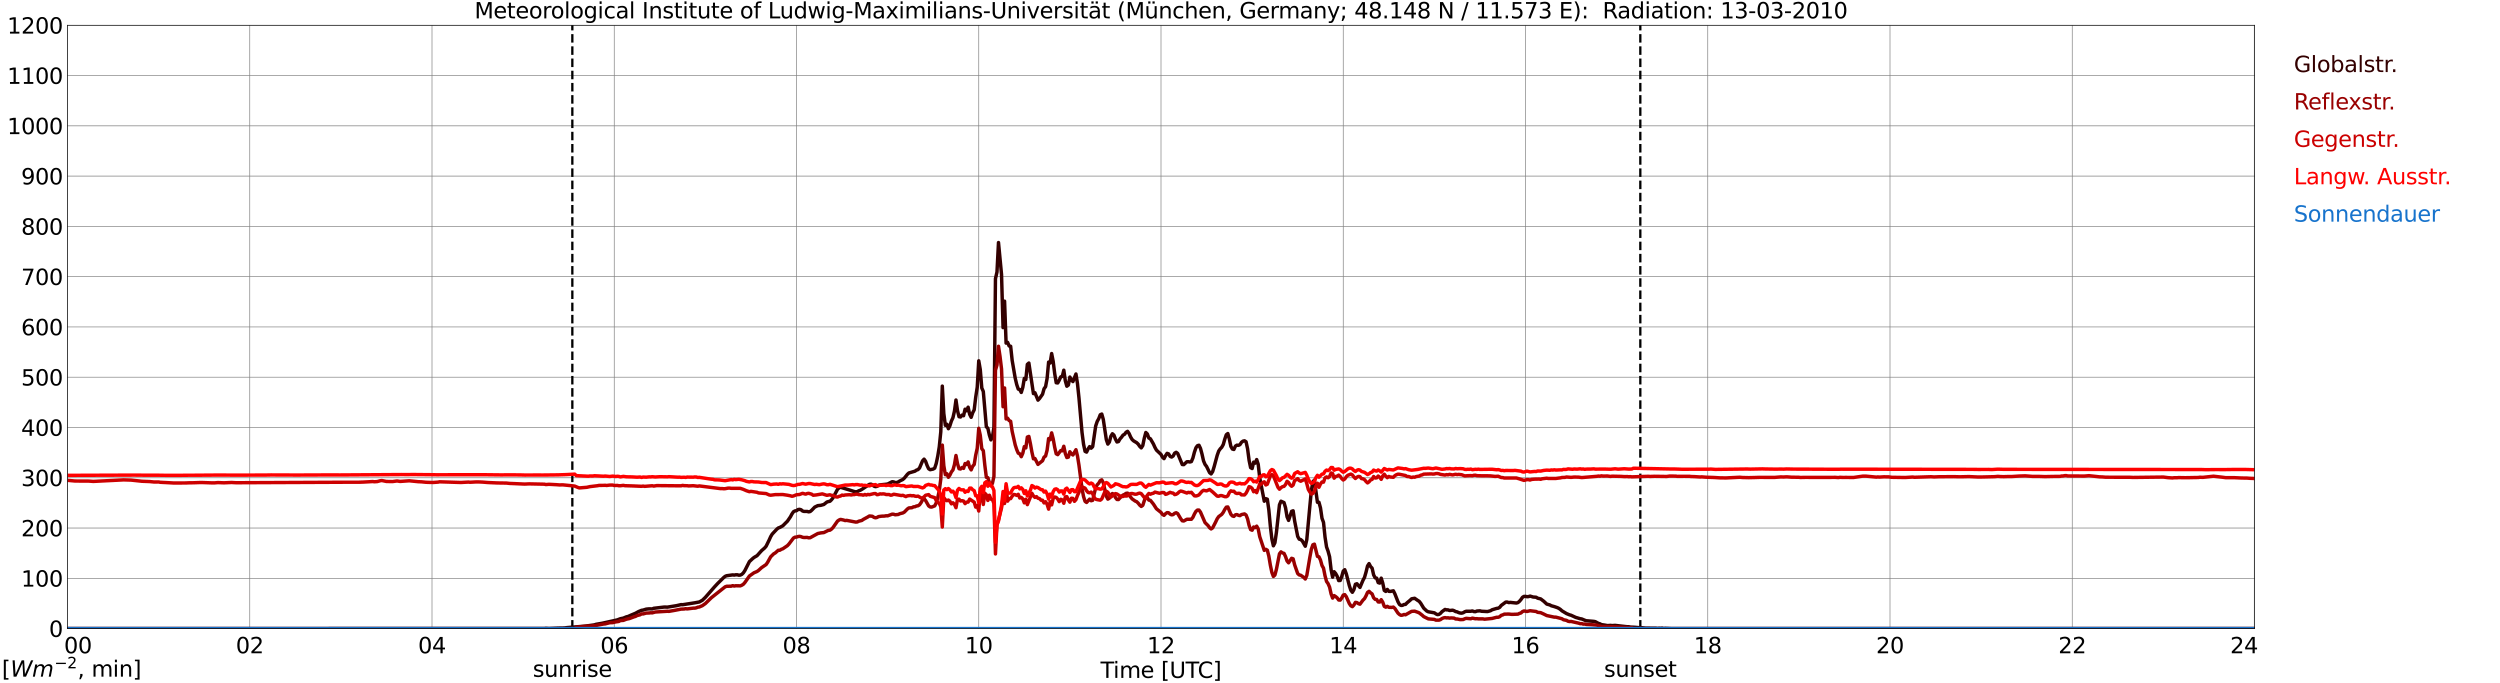 <?xml version="1.0" encoding="utf-8" standalone="no"?>
<!DOCTYPE svg PUBLIC "-//W3C//DTD SVG 1.1//EN"
  "http://www.w3.org/Graphics/SVG/1.1/DTD/svg11.dtd">
<svg xmlns:xlink="http://www.w3.org/1999/xlink" width="1085.4pt" height="296.64pt" viewBox="0 0 1085.4 296.64" xmlns="http://www.w3.org/2000/svg" version="1.1">
 <defs>
  <style type="text/css">*{stroke-linejoin: round; stroke-linecap: butt}</style>
 </defs>
 <g id="figure_1">
  <g id="patch_1">
   <path d="M 0 296.64 
L 1085.4 296.64 
L 1085.4 0 
L 0 0 
z
" style="fill: #ffffff"/>
  </g>
  <g id="axes_1">
   <g id="patch_2">
    <path d="M 29.306 272.909 
L 978.814 272.909 
L 978.814 10.976 
L 29.306 10.976 
z
" style="fill: #ffffff"/>
   </g>
   <g id="patch_3">
    <path d="M 978.814 272.909 
L 978.814 272.909 
L 978.814 10.976 
L 978.814 10.976 
z
" clip-path="url(#p78bb3e7cc7)" style="fill: #d3d3d3; opacity: 0.25; stroke: #d3d3d3; stroke-linejoin: miter"/>
   </g>
   <g id="matplotlib.axis_1">
    <g id="xtick_1">
     <g id="line2d_1">
      <path d="M 29.306 272.909 
L 29.306 10.976 
" clip-path="url(#p78bb3e7cc7)" style="fill: none; stroke: #808080; stroke-width: 0.3; stroke-linecap: square"/>
     </g>
     <g id="line2d_2"/>
     <g id="text_1">
      <!--    00 -->
      <g transform="translate(18.733 283.627) scale(0.095 -0.095)">
       <defs>
        <path id="DejaVuSans-20" transform="scale(0.016)"/>
        <path id="DejaVuSans-30" d="M 2034 4250 
Q 1547 4250 1301 3770 
Q 1056 3291 1056 2328 
Q 1056 1369 1301 889 
Q 1547 409 2034 409 
Q 2525 409 2770 889 
Q 3016 1369 3016 2328 
Q 3016 3291 2770 3770 
Q 2525 4250 2034 4250 
z
M 2034 4750 
Q 2819 4750 3233 4129 
Q 3647 3509 3647 2328 
Q 3647 1150 3233 529 
Q 2819 -91 2034 -91 
Q 1250 -91 836 529 
Q 422 1150 422 2328 
Q 422 3509 836 4129 
Q 1250 4750 2034 4750 
z
" transform="scale(0.016)"/>
       </defs>
       <use xlink:href="#DejaVuSans-20"/>
       <use xlink:href="#DejaVuSans-20" transform="translate(31.787 0)"/>
       <use xlink:href="#DejaVuSans-20" transform="translate(63.574 0)"/>
       <use xlink:href="#DejaVuSans-30" transform="translate(95.361 0)"/>
       <use xlink:href="#DejaVuSans-30" transform="translate(158.984 0)"/>
      </g>
     </g>
    </g>
    <g id="xtick_2">
     <g id="line2d_3">
      <path d="M 108.431 272.909 
L 108.431 10.976 
" clip-path="url(#p78bb3e7cc7)" style="fill: none; stroke: #808080; stroke-width: 0.3; stroke-linecap: square"/>
     </g>
     <g id="line2d_4"/>
     <g id="text_2">
      <!-- 02 -->
      <g transform="translate(102.387 283.627) scale(0.095 -0.095)">
       <defs>
        <path id="DejaVuSans-32" d="M 1228 531 
L 3431 531 
L 3431 0 
L 469 0 
L 469 531 
Q 828 903 1448 1529 
Q 2069 2156 2228 2338 
Q 2531 2678 2651 2914 
Q 2772 3150 2772 3378 
Q 2772 3750 2511 3984 
Q 2250 4219 1831 4219 
Q 1534 4219 1204 4116 
Q 875 4013 500 3803 
L 500 4441 
Q 881 4594 1212 4672 
Q 1544 4750 1819 4750 
Q 2544 4750 2975 4387 
Q 3406 4025 3406 3419 
Q 3406 3131 3298 2873 
Q 3191 2616 2906 2266 
Q 2828 2175 2409 1742 
Q 1991 1309 1228 531 
z
" transform="scale(0.016)"/>
       </defs>
       <use xlink:href="#DejaVuSans-30"/>
       <use xlink:href="#DejaVuSans-32" transform="translate(63.623 0)"/>
      </g>
     </g>
    </g>
    <g id="xtick_3">
     <g id="line2d_5">
      <path d="M 187.557 272.909 
L 187.557 10.976 
" clip-path="url(#p78bb3e7cc7)" style="fill: none; stroke: #808080; stroke-width: 0.3; stroke-linecap: square"/>
     </g>
     <g id="line2d_6"/>
     <g id="text_3">
      <!-- 04 -->
      <g transform="translate(181.513 283.627) scale(0.095 -0.095)">
       <defs>
        <path id="DejaVuSans-34" d="M 2419 4116 
L 825 1625 
L 2419 1625 
L 2419 4116 
z
M 2253 4666 
L 3047 4666 
L 3047 1625 
L 3713 1625 
L 3713 1100 
L 3047 1100 
L 3047 0 
L 2419 0 
L 2419 1100 
L 313 1100 
L 313 1709 
L 2253 4666 
z
" transform="scale(0.016)"/>
       </defs>
       <use xlink:href="#DejaVuSans-30"/>
       <use xlink:href="#DejaVuSans-34" transform="translate(63.623 0)"/>
      </g>
     </g>
    </g>
    <g id="xtick_4">
     <g id="line2d_7">
      <path d="M 266.683 272.909 
L 266.683 10.976 
" clip-path="url(#p78bb3e7cc7)" style="fill: none; stroke: #808080; stroke-width: 0.3; stroke-linecap: square"/>
     </g>
     <g id="line2d_8"/>
     <g id="text_4">
      <!-- 06 -->
      <g transform="translate(260.638 283.627) scale(0.095 -0.095)">
       <defs>
        <path id="DejaVuSans-36" d="M 2113 2584 
Q 1688 2584 1439 2293 
Q 1191 2003 1191 1497 
Q 1191 994 1439 701 
Q 1688 409 2113 409 
Q 2538 409 2786 701 
Q 3034 994 3034 1497 
Q 3034 2003 2786 2293 
Q 2538 2584 2113 2584 
z
M 3366 4563 
L 3366 3988 
Q 3128 4100 2886 4159 
Q 2644 4219 2406 4219 
Q 1781 4219 1451 3797 
Q 1122 3375 1075 2522 
Q 1259 2794 1537 2939 
Q 1816 3084 2150 3084 
Q 2853 3084 3261 2657 
Q 3669 2231 3669 1497 
Q 3669 778 3244 343 
Q 2819 -91 2113 -91 
Q 1303 -91 875 529 
Q 447 1150 447 2328 
Q 447 3434 972 4092 
Q 1497 4750 2381 4750 
Q 2619 4750 2861 4703 
Q 3103 4656 3366 4563 
z
" transform="scale(0.016)"/>
       </defs>
       <use xlink:href="#DejaVuSans-30"/>
       <use xlink:href="#DejaVuSans-36" transform="translate(63.623 0)"/>
      </g>
     </g>
    </g>
    <g id="xtick_5">
     <g id="line2d_9">
      <path d="M 345.808 272.909 
L 345.808 10.976 
" clip-path="url(#p78bb3e7cc7)" style="fill: none; stroke: #808080; stroke-width: 0.3; stroke-linecap: square"/>
     </g>
     <g id="line2d_10"/>
     <g id="text_5">
      <!-- 08 -->
      <g transform="translate(339.764 283.627) scale(0.095 -0.095)">
       <defs>
        <path id="DejaVuSans-38" d="M 2034 2216 
Q 1584 2216 1326 1975 
Q 1069 1734 1069 1313 
Q 1069 891 1326 650 
Q 1584 409 2034 409 
Q 2484 409 2743 651 
Q 3003 894 3003 1313 
Q 3003 1734 2745 1975 
Q 2488 2216 2034 2216 
z
M 1403 2484 
Q 997 2584 770 2862 
Q 544 3141 544 3541 
Q 544 4100 942 4425 
Q 1341 4750 2034 4750 
Q 2731 4750 3128 4425 
Q 3525 4100 3525 3541 
Q 3525 3141 3298 2862 
Q 3072 2584 2669 2484 
Q 3125 2378 3379 2068 
Q 3634 1759 3634 1313 
Q 3634 634 3220 271 
Q 2806 -91 2034 -91 
Q 1263 -91 848 271 
Q 434 634 434 1313 
Q 434 1759 690 2068 
Q 947 2378 1403 2484 
z
M 1172 3481 
Q 1172 3119 1398 2916 
Q 1625 2713 2034 2713 
Q 2441 2713 2670 2916 
Q 2900 3119 2900 3481 
Q 2900 3844 2670 4047 
Q 2441 4250 2034 4250 
Q 1625 4250 1398 4047 
Q 1172 3844 1172 3481 
z
" transform="scale(0.016)"/>
       </defs>
       <use xlink:href="#DejaVuSans-30"/>
       <use xlink:href="#DejaVuSans-38" transform="translate(63.623 0)"/>
      </g>
     </g>
    </g>
    <g id="xtick_6">
     <g id="line2d_11">
      <path d="M 424.934 272.909 
L 424.934 10.976 
" clip-path="url(#p78bb3e7cc7)" style="fill: none; stroke: #808080; stroke-width: 0.3; stroke-linecap: square"/>
     </g>
     <g id="line2d_12"/>
     <g id="text_6">
      <!-- 10 -->
      <g transform="translate(418.89 283.627) scale(0.095 -0.095)">
       <defs>
        <path id="DejaVuSans-31" d="M 794 531 
L 1825 531 
L 1825 4091 
L 703 3866 
L 703 4441 
L 1819 4666 
L 2450 4666 
L 2450 531 
L 3481 531 
L 3481 0 
L 794 0 
L 794 531 
z
" transform="scale(0.016)"/>
       </defs>
       <use xlink:href="#DejaVuSans-31"/>
       <use xlink:href="#DejaVuSans-30" transform="translate(63.623 0)"/>
      </g>
     </g>
    </g>
    <g id="xtick_7">
     <g id="line2d_13">
      <path d="M 504.06 272.909 
L 504.06 10.976 
" clip-path="url(#p78bb3e7cc7)" style="fill: none; stroke: #808080; stroke-width: 0.3; stroke-linecap: square"/>
     </g>
     <g id="line2d_14"/>
     <g id="text_7">
      <!-- 12 -->
      <g transform="translate(498.015 283.627) scale(0.095 -0.095)">
       <use xlink:href="#DejaVuSans-31"/>
       <use xlink:href="#DejaVuSans-32" transform="translate(63.623 0)"/>
      </g>
     </g>
    </g>
    <g id="xtick_8">
     <g id="line2d_15">
      <path d="M 583.185 272.909 
L 583.185 10.976 
" clip-path="url(#p78bb3e7cc7)" style="fill: none; stroke: #808080; stroke-width: 0.3; stroke-linecap: square"/>
     </g>
     <g id="line2d_16"/>
     <g id="text_8">
      <!-- 14 -->
      <g transform="translate(577.141 283.627) scale(0.095 -0.095)">
       <use xlink:href="#DejaVuSans-31"/>
       <use xlink:href="#DejaVuSans-34" transform="translate(63.623 0)"/>
      </g>
     </g>
    </g>
    <g id="xtick_9">
     <g id="line2d_17">
      <path d="M 662.311 272.909 
L 662.311 10.976 
" clip-path="url(#p78bb3e7cc7)" style="fill: none; stroke: #808080; stroke-width: 0.3; stroke-linecap: square"/>
     </g>
     <g id="line2d_18"/>
     <g id="text_9">
      <!-- 16 -->
      <g transform="translate(656.267 283.627) scale(0.095 -0.095)">
       <use xlink:href="#DejaVuSans-31"/>
       <use xlink:href="#DejaVuSans-36" transform="translate(63.623 0)"/>
      </g>
     </g>
    </g>
    <g id="xtick_10">
     <g id="line2d_19">
      <path d="M 741.437 272.909 
L 741.437 10.976 
" clip-path="url(#p78bb3e7cc7)" style="fill: none; stroke: #808080; stroke-width: 0.3; stroke-linecap: square"/>
     </g>
     <g id="line2d_20"/>
     <g id="text_10">
      <!-- 18 -->
      <g transform="translate(735.392 283.627) scale(0.095 -0.095)">
       <use xlink:href="#DejaVuSans-31"/>
       <use xlink:href="#DejaVuSans-38" transform="translate(63.623 0)"/>
      </g>
     </g>
    </g>
    <g id="xtick_11">
     <g id="line2d_21">
      <path d="M 820.562 272.909 
L 820.562 10.976 
" clip-path="url(#p78bb3e7cc7)" style="fill: none; stroke: #808080; stroke-width: 0.3; stroke-linecap: square"/>
     </g>
     <g id="line2d_22"/>
     <g id="text_11">
      <!-- 20 -->
      <g transform="translate(814.518 283.627) scale(0.095 -0.095)">
       <use xlink:href="#DejaVuSans-32"/>
       <use xlink:href="#DejaVuSans-30" transform="translate(63.623 0)"/>
      </g>
     </g>
    </g>
    <g id="xtick_12">
     <g id="line2d_23">
      <path d="M 899.688 272.909 
L 899.688 10.976 
" clip-path="url(#p78bb3e7cc7)" style="fill: none; stroke: #808080; stroke-width: 0.3; stroke-linecap: square"/>
     </g>
     <g id="line2d_24"/>
     <g id="text_12">
      <!-- 22 -->
      <g transform="translate(893.644 283.627) scale(0.095 -0.095)">
       <use xlink:href="#DejaVuSans-32"/>
       <use xlink:href="#DejaVuSans-32" transform="translate(63.623 0)"/>
      </g>
     </g>
    </g>
    <g id="xtick_13">
     <g id="line2d_25">
      <path d="M 978.814 272.909 
L 978.814 10.976 
" clip-path="url(#p78bb3e7cc7)" style="fill: none; stroke: #808080; stroke-width: 0.3; stroke-linecap: square"/>
     </g>
     <g id="line2d_26"/>
     <g id="text_13">
      <!-- 24    -->
      <g transform="translate(968.241 283.627) scale(0.095 -0.095)">
       <use xlink:href="#DejaVuSans-32"/>
       <use xlink:href="#DejaVuSans-34" transform="translate(63.623 0)"/>
       <use xlink:href="#DejaVuSans-20" transform="translate(127.246 0)"/>
       <use xlink:href="#DejaVuSans-20" transform="translate(159.033 0)"/>
       <use xlink:href="#DejaVuSans-20" transform="translate(190.82 0)"/>
      </g>
     </g>
    </g>
    <g id="text_14">
     <!-- Time [UTC] -->
     <g transform="translate(477.806 294.322) scale(0.095 -0.095)">
      <defs>
       <path id="DejaVuSans-54" d="M -19 4666 
L 3928 4666 
L 3928 4134 
L 2272 4134 
L 2272 0 
L 1638 0 
L 1638 4134 
L -19 4134 
L -19 4666 
z
" transform="scale(0.016)"/>
       <path id="DejaVuSans-69" d="M 603 3500 
L 1178 3500 
L 1178 0 
L 603 0 
L 603 3500 
z
M 603 4863 
L 1178 4863 
L 1178 4134 
L 603 4134 
L 603 4863 
z
" transform="scale(0.016)"/>
       <path id="DejaVuSans-6d" d="M 3328 2828 
Q 3544 3216 3844 3400 
Q 4144 3584 4550 3584 
Q 5097 3584 5394 3201 
Q 5691 2819 5691 2113 
L 5691 0 
L 5113 0 
L 5113 2094 
Q 5113 2597 4934 2840 
Q 4756 3084 4391 3084 
Q 3944 3084 3684 2787 
Q 3425 2491 3425 1978 
L 3425 0 
L 2847 0 
L 2847 2094 
Q 2847 2600 2669 2842 
Q 2491 3084 2119 3084 
Q 1678 3084 1418 2786 
Q 1159 2488 1159 1978 
L 1159 0 
L 581 0 
L 581 3500 
L 1159 3500 
L 1159 2956 
Q 1356 3278 1631 3431 
Q 1906 3584 2284 3584 
Q 2666 3584 2933 3390 
Q 3200 3197 3328 2828 
z
" transform="scale(0.016)"/>
       <path id="DejaVuSans-65" d="M 3597 1894 
L 3597 1613 
L 953 1613 
Q 991 1019 1311 708 
Q 1631 397 2203 397 
Q 2534 397 2845 478 
Q 3156 559 3463 722 
L 3463 178 
Q 3153 47 2828 -22 
Q 2503 -91 2169 -91 
Q 1331 -91 842 396 
Q 353 884 353 1716 
Q 353 2575 817 3079 
Q 1281 3584 2069 3584 
Q 2775 3584 3186 3129 
Q 3597 2675 3597 1894 
z
M 3022 2063 
Q 3016 2534 2758 2815 
Q 2500 3097 2075 3097 
Q 1594 3097 1305 2825 
Q 1016 2553 972 2059 
L 3022 2063 
z
" transform="scale(0.016)"/>
       <path id="DejaVuSans-5b" d="M 550 4863 
L 1875 4863 
L 1875 4416 
L 1125 4416 
L 1125 -397 
L 1875 -397 
L 1875 -844 
L 550 -844 
L 550 4863 
z
" transform="scale(0.016)"/>
       <path id="DejaVuSans-55" d="M 556 4666 
L 1191 4666 
L 1191 1831 
Q 1191 1081 1462 751 
Q 1734 422 2344 422 
Q 2950 422 3222 751 
Q 3494 1081 3494 1831 
L 3494 4666 
L 4128 4666 
L 4128 1753 
Q 4128 841 3676 375 
Q 3225 -91 2344 -91 
Q 1459 -91 1007 375 
Q 556 841 556 1753 
L 556 4666 
z
" transform="scale(0.016)"/>
       <path id="DejaVuSans-43" d="M 4122 4306 
L 4122 3641 
Q 3803 3938 3442 4084 
Q 3081 4231 2675 4231 
Q 1875 4231 1450 3742 
Q 1025 3253 1025 2328 
Q 1025 1406 1450 917 
Q 1875 428 2675 428 
Q 3081 428 3442 575 
Q 3803 722 4122 1019 
L 4122 359 
Q 3791 134 3420 21 
Q 3050 -91 2638 -91 
Q 1578 -91 968 557 
Q 359 1206 359 2328 
Q 359 3453 968 4101 
Q 1578 4750 2638 4750 
Q 3056 4750 3426 4639 
Q 3797 4528 4122 4306 
z
" transform="scale(0.016)"/>
       <path id="DejaVuSans-5d" d="M 1947 4863 
L 1947 -844 
L 622 -844 
L 622 -397 
L 1369 -397 
L 1369 4416 
L 622 4416 
L 622 4863 
L 1947 4863 
z
" transform="scale(0.016)"/>
      </defs>
      <use xlink:href="#DejaVuSans-54"/>
      <use xlink:href="#DejaVuSans-69" transform="translate(57.959 0)"/>
      <use xlink:href="#DejaVuSans-6d" transform="translate(85.742 0)"/>
      <use xlink:href="#DejaVuSans-65" transform="translate(183.154 0)"/>
      <use xlink:href="#DejaVuSans-20" transform="translate(244.678 0)"/>
      <use xlink:href="#DejaVuSans-5b" transform="translate(276.465 0)"/>
      <use xlink:href="#DejaVuSans-55" transform="translate(315.479 0)"/>
      <use xlink:href="#DejaVuSans-54" transform="translate(388.672 0)"/>
      <use xlink:href="#DejaVuSans-43" transform="translate(443.881 0)"/>
      <use xlink:href="#DejaVuSans-5d" transform="translate(513.705 0)"/>
     </g>
    </g>
   </g>
   <g id="matplotlib.axis_2">
    <g id="ytick_1">
     <g id="line2d_27">
      <path d="M 29.306 272.909 
L 978.814 272.909 
" clip-path="url(#p78bb3e7cc7)" style="fill: none; stroke: #808080; stroke-width: 0.3; stroke-linecap: square"/>
     </g>
     <g id="line2d_28"/>
     <g id="text_15">
      <!-- 0 -->
      <g transform="translate(21.261 276.518) scale(0.095 -0.095)">
       <use xlink:href="#DejaVuSans-30"/>
      </g>
     </g>
    </g>
    <g id="ytick_2">
     <g id="line2d_29">
      <path d="M 29.306 251.081 
L 978.814 251.081 
" clip-path="url(#p78bb3e7cc7)" style="fill: none; stroke: #808080; stroke-width: 0.3; stroke-linecap: square"/>
     </g>
     <g id="line2d_30"/>
     <g id="text_16">
      <!-- 100 -->
      <g transform="translate(9.173 254.69) scale(0.095 -0.095)">
       <use xlink:href="#DejaVuSans-31"/>
       <use xlink:href="#DejaVuSans-30" transform="translate(63.623 0)"/>
       <use xlink:href="#DejaVuSans-30" transform="translate(127.246 0)"/>
      </g>
     </g>
    </g>
    <g id="ytick_3">
     <g id="line2d_31">
      <path d="M 29.306 229.253 
L 978.814 229.253 
" clip-path="url(#p78bb3e7cc7)" style="fill: none; stroke: #808080; stroke-width: 0.3; stroke-linecap: square"/>
     </g>
     <g id="line2d_32"/>
     <g id="text_17">
      <!-- 200 -->
      <g transform="translate(9.173 232.863) scale(0.095 -0.095)">
       <use xlink:href="#DejaVuSans-32"/>
       <use xlink:href="#DejaVuSans-30" transform="translate(63.623 0)"/>
       <use xlink:href="#DejaVuSans-30" transform="translate(127.246 0)"/>
      </g>
     </g>
    </g>
    <g id="ytick_4">
     <g id="line2d_33">
      <path d="M 29.306 207.426 
L 978.814 207.426 
" clip-path="url(#p78bb3e7cc7)" style="fill: none; stroke: #808080; stroke-width: 0.3; stroke-linecap: square"/>
     </g>
     <g id="line2d_34"/>
     <g id="text_18">
      <!-- 300 -->
      <g transform="translate(9.173 211.035) scale(0.095 -0.095)">
       <defs>
        <path id="DejaVuSans-33" d="M 2597 2516 
Q 3050 2419 3304 2112 
Q 3559 1806 3559 1356 
Q 3559 666 3084 287 
Q 2609 -91 1734 -91 
Q 1441 -91 1130 -33 
Q 819 25 488 141 
L 488 750 
Q 750 597 1062 519 
Q 1375 441 1716 441 
Q 2309 441 2620 675 
Q 2931 909 2931 1356 
Q 2931 1769 2642 2001 
Q 2353 2234 1838 2234 
L 1294 2234 
L 1294 2753 
L 1863 2753 
Q 2328 2753 2575 2939 
Q 2822 3125 2822 3475 
Q 2822 3834 2567 4026 
Q 2313 4219 1838 4219 
Q 1578 4219 1281 4162 
Q 984 4106 628 3988 
L 628 4550 
Q 988 4650 1302 4700 
Q 1616 4750 1894 4750 
Q 2613 4750 3031 4423 
Q 3450 4097 3450 3541 
Q 3450 3153 3228 2886 
Q 3006 2619 2597 2516 
z
" transform="scale(0.016)"/>
       </defs>
       <use xlink:href="#DejaVuSans-33"/>
       <use xlink:href="#DejaVuSans-30" transform="translate(63.623 0)"/>
       <use xlink:href="#DejaVuSans-30" transform="translate(127.246 0)"/>
      </g>
     </g>
    </g>
    <g id="ytick_5">
     <g id="line2d_35">
      <path d="M 29.306 185.598 
L 978.814 185.598 
" clip-path="url(#p78bb3e7cc7)" style="fill: none; stroke: #808080; stroke-width: 0.3; stroke-linecap: square"/>
     </g>
     <g id="line2d_36"/>
     <g id="text_19">
      <!-- 400 -->
      <g transform="translate(9.173 189.207) scale(0.095 -0.095)">
       <use xlink:href="#DejaVuSans-34"/>
       <use xlink:href="#DejaVuSans-30" transform="translate(63.623 0)"/>
       <use xlink:href="#DejaVuSans-30" transform="translate(127.246 0)"/>
      </g>
     </g>
    </g>
    <g id="ytick_6">
     <g id="line2d_37">
      <path d="M 29.306 163.77 
L 978.814 163.77 
" clip-path="url(#p78bb3e7cc7)" style="fill: none; stroke: #808080; stroke-width: 0.3; stroke-linecap: square"/>
     </g>
     <g id="line2d_38"/>
     <g id="text_20">
      <!-- 500 -->
      <g transform="translate(9.173 167.379) scale(0.095 -0.095)">
       <defs>
        <path id="DejaVuSans-35" d="M 691 4666 
L 3169 4666 
L 3169 4134 
L 1269 4134 
L 1269 2991 
Q 1406 3038 1543 3061 
Q 1681 3084 1819 3084 
Q 2600 3084 3056 2656 
Q 3513 2228 3513 1497 
Q 3513 744 3044 326 
Q 2575 -91 1722 -91 
Q 1428 -91 1123 -41 
Q 819 9 494 109 
L 494 744 
Q 775 591 1075 516 
Q 1375 441 1709 441 
Q 2250 441 2565 725 
Q 2881 1009 2881 1497 
Q 2881 1984 2565 2268 
Q 2250 2553 1709 2553 
Q 1456 2553 1204 2497 
Q 953 2441 691 2322 
L 691 4666 
z
" transform="scale(0.016)"/>
       </defs>
       <use xlink:href="#DejaVuSans-35"/>
       <use xlink:href="#DejaVuSans-30" transform="translate(63.623 0)"/>
       <use xlink:href="#DejaVuSans-30" transform="translate(127.246 0)"/>
      </g>
     </g>
    </g>
    <g id="ytick_7">
     <g id="line2d_39">
      <path d="M 29.306 141.942 
L 978.814 141.942 
" clip-path="url(#p78bb3e7cc7)" style="fill: none; stroke: #808080; stroke-width: 0.3; stroke-linecap: square"/>
     </g>
     <g id="line2d_40"/>
     <g id="text_21">
      <!-- 600 -->
      <g transform="translate(9.173 145.551) scale(0.095 -0.095)">
       <use xlink:href="#DejaVuSans-36"/>
       <use xlink:href="#DejaVuSans-30" transform="translate(63.623 0)"/>
       <use xlink:href="#DejaVuSans-30" transform="translate(127.246 0)"/>
      </g>
     </g>
    </g>
    <g id="ytick_8">
     <g id="line2d_41">
      <path d="M 29.306 120.114 
L 978.814 120.114 
" clip-path="url(#p78bb3e7cc7)" style="fill: none; stroke: #808080; stroke-width: 0.3; stroke-linecap: square"/>
     </g>
     <g id="line2d_42"/>
     <g id="text_22">
      <!-- 700 -->
      <g transform="translate(9.173 123.724) scale(0.095 -0.095)">
       <defs>
        <path id="DejaVuSans-37" d="M 525 4666 
L 3525 4666 
L 3525 4397 
L 1831 0 
L 1172 0 
L 2766 4134 
L 525 4134 
L 525 4666 
z
" transform="scale(0.016)"/>
       </defs>
       <use xlink:href="#DejaVuSans-37"/>
       <use xlink:href="#DejaVuSans-30" transform="translate(63.623 0)"/>
       <use xlink:href="#DejaVuSans-30" transform="translate(127.246 0)"/>
      </g>
     </g>
    </g>
    <g id="ytick_9">
     <g id="line2d_43">
      <path d="M 29.306 98.287 
L 978.814 98.287 
" clip-path="url(#p78bb3e7cc7)" style="fill: none; stroke: #808080; stroke-width: 0.3; stroke-linecap: square"/>
     </g>
     <g id="line2d_44"/>
     <g id="text_23">
      <!-- 800 -->
      <g transform="translate(9.173 101.896) scale(0.095 -0.095)">
       <use xlink:href="#DejaVuSans-38"/>
       <use xlink:href="#DejaVuSans-30" transform="translate(63.623 0)"/>
       <use xlink:href="#DejaVuSans-30" transform="translate(127.246 0)"/>
      </g>
     </g>
    </g>
    <g id="ytick_10">
     <g id="line2d_45">
      <path d="M 29.306 76.459 
L 978.814 76.459 
" clip-path="url(#p78bb3e7cc7)" style="fill: none; stroke: #808080; stroke-width: 0.3; stroke-linecap: square"/>
     </g>
     <g id="line2d_46"/>
     <g id="text_24">
      <!-- 900 -->
      <g transform="translate(9.173 80.068) scale(0.095 -0.095)">
       <defs>
        <path id="DejaVuSans-39" d="M 703 97 
L 703 672 
Q 941 559 1184 500 
Q 1428 441 1663 441 
Q 2288 441 2617 861 
Q 2947 1281 2994 2138 
Q 2813 1869 2534 1725 
Q 2256 1581 1919 1581 
Q 1219 1581 811 2004 
Q 403 2428 403 3163 
Q 403 3881 828 4315 
Q 1253 4750 1959 4750 
Q 2769 4750 3195 4129 
Q 3622 3509 3622 2328 
Q 3622 1225 3098 567 
Q 2575 -91 1691 -91 
Q 1453 -91 1209 -44 
Q 966 3 703 97 
z
M 1959 2075 
Q 2384 2075 2632 2365 
Q 2881 2656 2881 3163 
Q 2881 3666 2632 3958 
Q 2384 4250 1959 4250 
Q 1534 4250 1286 3958 
Q 1038 3666 1038 3163 
Q 1038 2656 1286 2365 
Q 1534 2075 1959 2075 
z
" transform="scale(0.016)"/>
       </defs>
       <use xlink:href="#DejaVuSans-39"/>
       <use xlink:href="#DejaVuSans-30" transform="translate(63.623 0)"/>
       <use xlink:href="#DejaVuSans-30" transform="translate(127.246 0)"/>
      </g>
     </g>
    </g>
    <g id="ytick_11">
     <g id="line2d_47">
      <path d="M 29.306 54.631 
L 978.814 54.631 
" clip-path="url(#p78bb3e7cc7)" style="fill: none; stroke: #808080; stroke-width: 0.3; stroke-linecap: square"/>
     </g>
     <g id="line2d_48"/>
     <g id="text_25">
      <!-- 1000 -->
      <g transform="translate(3.128 58.24) scale(0.095 -0.095)">
       <use xlink:href="#DejaVuSans-31"/>
       <use xlink:href="#DejaVuSans-30" transform="translate(63.623 0)"/>
       <use xlink:href="#DejaVuSans-30" transform="translate(127.246 0)"/>
       <use xlink:href="#DejaVuSans-30" transform="translate(190.869 0)"/>
      </g>
     </g>
    </g>
    <g id="ytick_12">
     <g id="line2d_49">
      <path d="M 29.306 32.803 
L 978.814 32.803 
" clip-path="url(#p78bb3e7cc7)" style="fill: none; stroke: #808080; stroke-width: 0.3; stroke-linecap: square"/>
     </g>
     <g id="line2d_50"/>
     <g id="text_26">
      <!-- 1100 -->
      <g transform="translate(3.128 36.413) scale(0.095 -0.095)">
       <use xlink:href="#DejaVuSans-31"/>
       <use xlink:href="#DejaVuSans-31" transform="translate(63.623 0)"/>
       <use xlink:href="#DejaVuSans-30" transform="translate(127.246 0)"/>
       <use xlink:href="#DejaVuSans-30" transform="translate(190.869 0)"/>
      </g>
     </g>
    </g>
    <g id="ytick_13">
     <g id="line2d_51">
      <path d="M 29.306 10.976 
L 978.814 10.976 
" clip-path="url(#p78bb3e7cc7)" style="fill: none; stroke: #808080; stroke-width: 0.3; stroke-linecap: square"/>
     </g>
     <g id="line2d_52"/>
     <g id="text_27">
      <!-- 1200 -->
      <g transform="translate(3.128 14.585) scale(0.095 -0.095)">
       <use xlink:href="#DejaVuSans-31"/>
       <use xlink:href="#DejaVuSans-32" transform="translate(63.623 0)"/>
       <use xlink:href="#DejaVuSans-30" transform="translate(127.246 0)"/>
       <use xlink:href="#DejaVuSans-30" transform="translate(190.869 0)"/>
      </g>
     </g>
    </g>
   </g>
   <g id="line2d_53">
    <path d="M 248.484 272.909 
L 248.484 10.976 
" clip-path="url(#p78bb3e7cc7)" style="fill: none; stroke-dasharray: 3.7,1.6; stroke-dashoffset: 0; stroke: #000000"/>
   </g>
   <g id="line2d_54">
    <path d="M 712.16 272.909 
L 712.16 10.976 
" clip-path="url(#p78bb3e7cc7)" style="fill: none; stroke-dasharray: 3.7,1.6; stroke-dashoffset: 0; stroke: #000000"/>
   </g>
   <g id="line2d_55">
    <path d="M 29.306 272.909 
L 236.351 272.885 
L 237.011 272.793 
L 238.329 272.885 
L 242.286 272.701 
L 244.923 272.656 
L 246.242 272.472 
L 254.155 271.833 
L 258.111 271.283 
L 258.77 271.053 
L 261.408 270.597 
L 268.002 269.133 
L 269.32 268.628 
L 270.639 268.356 
L 271.958 267.805 
L 272.617 267.668 
L 273.936 267.074 
L 275.255 266.524 
L 275.914 266.249 
L 277.233 265.518 
L 278.552 264.968 
L 279.211 264.876 
L 280.53 264.466 
L 281.849 264.328 
L 283.167 264.374 
L 283.827 264.099 
L 288.442 263.549 
L 289.761 263.595 
L 293.717 262.955 
L 295.696 262.497 
L 296.355 262.543 
L 301.63 261.72 
L 303.608 261.353 
L 304.927 260.622 
L 306.246 259.341 
L 310.202 254.809 
L 311.521 253.39 
L 314.158 250.782 
L 314.818 250.234 
L 315.477 249.959 
L 318.114 249.592 
L 318.774 249.684 
L 319.433 249.547 
L 320.093 249.547 
L 320.752 249.73 
L 321.411 249.684 
L 322.071 249.363 
L 322.73 248.724 
L 323.39 247.717 
L 325.368 243.828 
L 326.686 242.592 
L 327.346 242.042 
L 328.665 241.265 
L 330.643 239.067 
L 331.961 237.923 
L 332.621 237.146 
L 333.94 234.446 
L 334.599 232.981 
L 335.258 231.884 
L 337.236 229.779 
L 337.896 229.229 
L 338.555 229 
L 339.874 228.269 
L 341.193 226.942 
L 341.852 226.3 
L 343.171 224.379 
L 343.83 223.144 
L 344.49 222.181 
L 345.149 221.817 
L 345.808 221.725 
L 346.468 221.221 
L 347.127 221.129 
L 347.787 221.312 
L 348.446 221.862 
L 349.105 222.046 
L 350.424 222.046 
L 351.083 222.227 
L 351.743 222.092 
L 352.402 221.542 
L 353.721 220.169 
L 355.04 219.529 
L 356.359 219.391 
L 357.677 219.025 
L 358.996 217.973 
L 359.655 217.744 
L 360.315 217.652 
L 360.974 217.01 
L 361.634 216.187 
L 363.612 212.435 
L 364.271 211.841 
L 364.93 211.566 
L 368.887 212.756 
L 370.865 213.395 
L 371.524 213.533 
L 372.184 213.441 
L 372.843 213.077 
L 373.502 212.848 
L 374.162 212.481 
L 375.481 211.612 
L 377.459 210.285 
L 378.118 210.193 
L 378.777 210.468 
L 379.437 211.062 
L 380.096 211.291 
L 380.756 211.154 
L 381.415 210.695 
L 382.074 210.514 
L 384.712 210.239 
L 385.371 210.147 
L 387.349 209.141 
L 388.009 209.233 
L 388.668 209.506 
L 389.328 209.506 
L 389.987 209.233 
L 390.646 208.82 
L 391.965 208.179 
L 392.624 207.585 
L 393.943 205.937 
L 394.603 205.343 
L 397.24 204.564 
L 397.899 204.108 
L 398.559 203.879 
L 399.218 203.191 
L 400.537 200.08 
L 401.196 199.347 
L 401.856 200.264 
L 402.515 202.093 
L 403.175 203.512 
L 403.834 203.924 
L 405.153 203.649 
L 405.812 203.237 
L 406.471 201.224 
L 407.131 198.066 
L 407.79 194.039 
L 408.45 187.495 
L 409.109 167.636 
L 409.768 179.534 
L 410.428 184.659 
L 411.087 184.201 
L 411.746 186.124 
L 412.406 184.843 
L 413.065 182.782 
L 413.725 181.363 
L 414.384 178.482 
L 415.043 173.675 
L 415.703 178.253 
L 416.362 180.907 
L 417.022 181.044 
L 417.681 180.219 
L 418.34 180.494 
L 419 177.657 
L 419.659 178.344 
L 420.318 176.788 
L 420.978 179.853 
L 421.637 181.18 
L 422.297 179.213 
L 422.956 177.932 
L 423.615 172.44 
L 424.275 168.094 
L 424.934 156.654 
L 425.593 160.452 
L 426.253 168.459 
L 426.912 169.969 
L 428.231 185.299 
L 428.89 185.94 
L 429.55 188.913 
L 430.209 190.974 
L 430.869 189.784 
L 431.528 185.528 
L 432.187 121.005 
L 432.847 118.124 
L 433.506 105.309 
L 434.825 119.176 
L 435.484 142.239 
L 436.144 130.753 
L 436.803 148.964 
L 437.462 148.646 
L 438.122 150.202 
L 438.781 150.337 
L 439.44 156.471 
L 440.759 164.159 
L 441.419 166.948 
L 442.078 168.917 
L 442.737 169.146 
L 443.397 170.382 
L 444.056 168.186 
L 444.716 164.296 
L 445.375 164.752 
L 446.034 158.208 
L 446.694 157.615 
L 448.672 170.884 
L 449.331 170.519 
L 450.65 173.721 
L 451.309 173.036 
L 452.628 171.159 
L 453.287 168.779 
L 453.947 167.865 
L 454.606 164.342 
L 455.266 157.202 
L 455.925 157.615 
L 456.584 153.496 
L 457.244 156.881 
L 457.903 162.19 
L 458.563 166.171 
L 459.222 166.263 
L 459.881 165.073 
L 460.541 163.608 
L 461.2 163.425 
L 461.859 160.725 
L 462.519 165.348 
L 463.178 167.682 
L 463.838 167.177 
L 464.497 163.7 
L 465.156 164.981 
L 465.816 165.667 
L 467.134 162.373 
L 467.794 166.538 
L 468.453 172.853 
L 469.772 187.77 
L 470.431 192.849 
L 471.091 195.962 
L 471.75 196.282 
L 472.409 194.909 
L 473.069 193.901 
L 473.728 194.589 
L 474.388 193.947 
L 475.706 184.932 
L 476.366 182.965 
L 477.025 181.776 
L 477.685 180.082 
L 478.344 179.763 
L 479.003 182.097 
L 480.322 190.882 
L 480.981 192.803 
L 481.641 191.934 
L 482.3 189.418 
L 482.96 188.32 
L 483.619 188.913 
L 484.278 190.653 
L 484.938 191.889 
L 485.597 191.705 
L 486.256 190.561 
L 486.916 189.83 
L 487.575 188.913 
L 488.235 188.549 
L 488.894 187.678 
L 489.553 187.268 
L 490.213 188.228 
L 490.872 189.738 
L 491.532 190.836 
L 492.191 191.43 
L 493.51 192.209 
L 494.169 192.849 
L 494.828 193.812 
L 495.488 194.451 
L 496.147 193.445 
L 496.807 190.241 
L 497.466 187.77 
L 498.125 188.411 
L 498.785 190.195 
L 499.444 190.47 
L 500.763 192.757 
L 501.422 194.222 
L 502.082 195.412 
L 504.06 197.289 
L 504.719 198.524 
L 505.379 199.118 
L 506.038 197.837 
L 506.697 196.83 
L 507.357 197.06 
L 508.016 198.157 
L 508.675 198.432 
L 509.335 197.974 
L 509.994 196.739 
L 510.654 196.374 
L 511.313 196.876 
L 513.291 201.68 
L 513.95 201.726 
L 515.269 200.491 
L 515.929 200.445 
L 516.588 200.583 
L 517.247 200.399 
L 517.907 198.845 
L 518.566 196.328 
L 519.226 194.405 
L 519.885 193.491 
L 520.544 193.307 
L 521.204 194.68 
L 521.863 197.151 
L 522.522 200.08 
L 523.182 201.635 
L 523.841 202.506 
L 525.16 205.206 
L 525.819 205.754 
L 526.479 204.747 
L 527.138 202.597 
L 528.457 197.701 
L 529.116 195.824 
L 529.776 194.864 
L 530.435 194.176 
L 531.094 192.986 
L 531.754 190.653 
L 532.413 188.732 
L 533.073 188.228 
L 533.732 190.607 
L 534.391 193.812 
L 535.051 194.955 
L 535.71 195.139 
L 536.369 193.674 
L 537.029 193.261 
L 537.688 193.353 
L 538.348 193.032 
L 539.007 192.026 
L 539.666 191.522 
L 540.326 191.384 
L 540.985 191.797 
L 541.644 194.818 
L 542.304 199.851 
L 542.963 203.008 
L 543.623 203.42 
L 544.282 200.628 
L 544.941 201.087 
L 545.601 199.53 
L 546.26 201.545 
L 546.919 207.402 
L 548.898 217.606 
L 549.557 216.508 
L 550.216 216.737 
L 550.876 221.404 
L 551.535 228.452 
L 552.195 233.988 
L 552.854 236.963 
L 553.513 235.636 
L 554.173 231.106 
L 555.491 219.162 
L 556.151 217.606 
L 557.47 218.202 
L 558.129 220.444 
L 558.788 224.379 
L 559.448 225.935 
L 560.766 222 
L 561.426 221.771 
L 562.085 226.208 
L 563.404 232.89 
L 564.063 234.079 
L 564.723 234.263 
L 565.382 234.813 
L 566.701 237.146 
L 567.36 234.263 
L 568.679 219.802 
L 569.338 212.985 
L 569.998 209.141 
L 570.657 208.454 
L 571.976 218.064 
L 572.635 218.064 
L 573.295 220.489 
L 573.954 225.019 
L 574.613 226.804 
L 575.273 233.165 
L 575.932 237.467 
L 576.592 239.296 
L 577.251 241.721 
L 577.91 247.351 
L 578.57 250.599 
L 579.229 248.219 
L 579.889 248.999 
L 580.548 250.188 
L 581.207 252.063 
L 581.867 252.017 
L 582.526 250.28 
L 583.185 247.944 
L 583.845 247.351 
L 584.504 249.134 
L 585.823 254.259 
L 586.482 256.274 
L 587.142 257.143 
L 587.801 255.999 
L 588.46 253.665 
L 589.12 253.436 
L 590.439 255.038 
L 591.757 251.926 
L 592.417 250.69 
L 593.076 248.403 
L 593.736 245.703 
L 594.395 244.696 
L 595.054 245.978 
L 595.714 246.663 
L 596.373 249.592 
L 597.032 250.874 
L 597.692 251.011 
L 598.351 252.934 
L 599.011 253.161 
L 599.67 251.011 
L 600.329 253.115 
L 600.989 256.32 
L 601.648 256.778 
L 602.307 255.907 
L 602.967 256.732 
L 603.626 256.778 
L 604.945 256.503 
L 605.604 257.83 
L 606.923 261.216 
L 607.582 262.405 
L 608.242 262.864 
L 608.901 262.818 
L 609.561 262.451 
L 610.22 262.405 
L 610.879 261.72 
L 612.198 260.622 
L 612.858 259.98 
L 614.176 259.751 
L 615.495 260.666 
L 616.154 261.078 
L 616.814 261.903 
L 618.133 264.053 
L 619.451 265.289 
L 620.111 265.61 
L 622.748 266.066 
L 623.408 266.524 
L 624.067 266.845 
L 624.726 266.753 
L 625.386 266.295 
L 626.045 265.564 
L 627.364 264.601 
L 628.023 264.785 
L 628.683 264.785 
L 629.342 265.06 
L 630.661 264.922 
L 631.32 265.151 
L 631.98 265.518 
L 632.639 265.655 
L 633.298 265.974 
L 633.958 266.157 
L 634.617 266.203 
L 635.276 266.02 
L 635.936 265.61 
L 636.595 265.38 
L 637.914 265.38 
L 638.573 265.38 
L 639.233 265.243 
L 639.892 265.518 
L 640.552 265.564 
L 641.211 265.289 
L 642.53 265.197 
L 643.189 265.38 
L 645.827 265.518 
L 647.145 265.151 
L 647.805 264.739 
L 649.783 264.145 
L 650.442 264.053 
L 651.102 263.687 
L 651.761 262.864 
L 653.739 261.399 
L 654.399 261.399 
L 655.058 261.628 
L 655.717 261.537 
L 658.355 261.812 
L 659.014 261.628 
L 659.674 261.078 
L 660.333 260.301 
L 660.992 259.341 
L 661.652 258.928 
L 662.311 258.928 
L 662.97 259.066 
L 663.63 259.02 
L 664.289 258.791 
L 665.608 259.203 
L 666.927 259.295 
L 667.586 259.705 
L 668.905 260.026 
L 670.224 261.032 
L 671.542 262.268 
L 672.861 262.634 
L 673.521 263.001 
L 674.839 263.366 
L 676.158 263.824 
L 676.817 264.145 
L 677.477 264.601 
L 678.136 265.197 
L 680.114 266.387 
L 681.433 266.937 
L 682.092 267.118 
L 684.071 268.035 
L 686.049 268.628 
L 686.708 268.72 
L 688.027 269.27 
L 688.686 269.499 
L 691.983 269.772 
L 692.643 269.91 
L 693.961 270.643 
L 694.621 270.826 
L 695.28 271.191 
L 696.599 271.374 
L 697.918 271.603 
L 699.236 271.512 
L 699.896 271.603 
L 701.215 271.512 
L 703.193 271.741 
L 706.49 272.108 
L 707.149 272.108 
L 707.808 272.243 
L 709.786 272.335 
L 711.765 272.518 
L 712.424 272.472 
L 714.402 272.701 
L 719.018 272.747 
L 719.677 272.839 
L 720.337 272.747 
L 720.996 272.793 
L 721.655 272.701 
L 722.315 272.885 
L 722.974 272.793 
L 725.612 272.909 
L 978.154 272.909 
L 978.154 272.909 
" clip-path="url(#p78bb3e7cc7)" style="fill: none; stroke: #330000; stroke-width: 1.5; stroke-linecap: square"/>
   </g>
   <g id="line2d_56">
    <path d="M 29.306 272.909 
L 249.539 272.909 
L 250.198 272.274 
L 254.814 271.855 
L 255.473 271.763 
L 256.133 271.809 
L 257.451 271.669 
L 258.111 271.669 
L 262.067 270.925 
L 262.726 270.879 
L 264.705 270.366 
L 266.023 270.32 
L 267.342 269.995 
L 268.661 269.807 
L 269.32 269.436 
L 270.639 269.342 
L 271.958 268.829 
L 273.277 268.552 
L 275.255 267.805 
L 275.914 267.62 
L 276.573 267.249 
L 277.892 266.921 
L 278.552 266.502 
L 279.211 266.55 
L 280.53 266.177 
L 281.849 266.131 
L 282.508 266.037 
L 283.167 266.083 
L 284.486 265.712 
L 289.761 265.387 
L 290.42 265.433 
L 293.058 264.968 
L 295.696 264.455 
L 297.014 264.409 
L 297.674 264.269 
L 298.333 264.363 
L 300.971 264.036 
L 301.63 264.036 
L 302.289 263.896 
L 302.949 263.617 
L 303.608 263.525 
L 304.927 262.966 
L 306.246 262.034 
L 308.883 259.476 
L 314.818 254.774 
L 315.477 254.543 
L 317.455 254.495 
L 318.114 254.264 
L 318.774 254.449 
L 319.433 254.309 
L 321.411 254.355 
L 322.071 254.076 
L 322.73 253.659 
L 323.39 252.912 
L 325.368 250.075 
L 327.346 248.678 
L 328.665 248.119 
L 329.324 247.654 
L 330.643 246.445 
L 332.621 245.094 
L 333.28 244.118 
L 334.599 241.743 
L 335.918 240.44 
L 336.577 240.069 
L 337.896 238.903 
L 338.555 238.903 
L 339.215 238.486 
L 339.874 238.253 
L 341.852 236.904 
L 342.512 236.205 
L 344.49 233.599 
L 345.149 233.226 
L 345.808 233.18 
L 346.468 232.947 
L 347.127 232.855 
L 347.787 232.995 
L 348.446 233.274 
L 349.105 233.366 
L 350.424 233.32 
L 351.083 233.505 
L 351.743 233.459 
L 355.04 231.643 
L 356.359 231.364 
L 357.677 231.224 
L 359.655 230.249 
L 360.315 230.201 
L 360.974 229.736 
L 361.634 229.085 
L 363.612 226.245 
L 364.271 225.78 
L 364.93 225.501 
L 366.249 225.78 
L 366.909 226.012 
L 367.568 225.92 
L 371.524 226.665 
L 372.184 226.616 
L 372.843 226.291 
L 374.162 225.966 
L 374.821 225.501 
L 376.799 224.429 
L 377.459 224.01 
L 378.777 224.15 
L 379.437 224.617 
L 380.096 224.803 
L 380.756 224.663 
L 381.415 224.29 
L 382.734 224.104 
L 384.053 224.058 
L 384.712 223.919 
L 385.371 223.964 
L 387.349 223.22 
L 388.009 223.266 
L 388.668 223.499 
L 389.987 223.36 
L 390.646 223.035 
L 391.965 222.707 
L 392.624 222.336 
L 393.943 220.987 
L 394.603 220.52 
L 395.921 220.428 
L 396.581 220.055 
L 397.24 220.009 
L 397.899 219.682 
L 398.559 219.59 
L 399.218 219.171 
L 399.878 218.241 
L 400.537 217.03 
L 401.196 216.471 
L 401.856 217.309 
L 403.175 219.636 
L 403.834 220.101 
L 404.493 220.149 
L 405.812 219.636 
L 406.471 218.333 
L 407.131 216.052 
L 407.79 213.075 
L 408.45 208.002 
L 409.109 193.248 
L 409.768 202.182 
L 410.428 206.092 
L 411.087 205.675 
L 411.746 207.209 
L 412.406 206.28 
L 413.065 204.883 
L 413.725 204.044 
L 414.384 201.718 
L 415.043 197.762 
L 415.703 201.253 
L 416.362 203.486 
L 417.022 203.625 
L 417.681 202.975 
L 418.34 203.346 
L 419 201.253 
L 419.659 201.672 
L 420.318 200.554 
L 420.978 202.881 
L 421.637 203.999 
L 422.297 202.416 
L 422.956 201.672 
L 423.615 197.623 
L 424.275 194.597 
L 424.934 185.94 
L 425.593 188.966 
L 426.253 194.831 
L 426.912 195.667 
L 427.572 201.997 
L 428.231 207.209 
L 428.89 207.395 
L 429.55 209.536 
L 430.209 210.933 
L 430.869 209.864 
L 431.528 206.838 
L 432.187 160.716 
L 432.847 158.481 
L 433.506 150.337 
L 434.165 154.711 
L 434.825 160.203 
L 435.484 176.585 
L 436.144 168.441 
L 436.803 181.891 
L 437.462 181.566 
L 438.122 182.59 
L 438.781 182.915 
L 439.44 187.289 
L 440.759 193.155 
L 441.419 195.202 
L 442.078 196.739 
L 442.737 197.018 
L 443.397 198.273 
L 444.056 196.784 
L 444.716 193.899 
L 445.375 194.458 
L 446.034 189.756 
L 446.694 189.479 
L 447.353 192.596 
L 448.012 196.274 
L 448.672 199.205 
L 449.331 199.065 
L 450.65 201.626 
L 451.969 200.554 
L 452.628 200.043 
L 453.287 198.461 
L 453.947 197.994 
L 454.606 195.481 
L 455.266 190.409 
L 455.925 190.922 
L 456.584 187.942 
L 457.244 190.502 
L 457.903 194.178 
L 458.563 197.018 
L 459.222 197.389 
L 460.541 195.621 
L 461.2 195.715 
L 461.859 193.759 
L 462.519 196.924 
L 463.178 198.646 
L 463.838 198.461 
L 464.497 196.134 
L 465.156 197.018 
L 465.816 197.529 
L 467.134 195.248 
L 467.794 197.948 
L 468.453 202.043 
L 469.772 212.142 
L 470.431 215.587 
L 471.091 217.682 
L 471.75 218.147 
L 473.069 216.705 
L 473.728 217.403 
L 474.388 217.215 
L 475.706 211.678 
L 476.366 210.468 
L 477.025 209.77 
L 477.685 208.652 
L 478.344 208.327 
L 479.003 209.584 
L 480.322 215.447 
L 480.981 216.705 
L 481.641 216.331 
L 482.3 214.797 
L 482.96 214.284 
L 483.619 214.657 
L 484.278 216.006 
L 484.938 216.844 
L 485.597 216.89 
L 486.256 216.146 
L 487.575 214.936 
L 488.235 214.657 
L 488.894 214.19 
L 489.553 214.098 
L 490.213 214.703 
L 490.872 215.82 
L 491.532 216.611 
L 492.85 217.543 
L 493.51 217.822 
L 494.169 218.473 
L 494.828 219.311 
L 495.488 219.87 
L 496.147 219.405 
L 496.807 217.403 
L 497.466 215.82 
L 498.125 216.052 
L 498.785 217.124 
L 499.444 217.215 
L 500.763 218.846 
L 502.082 220.893 
L 504.06 222.476 
L 504.719 223.36 
L 505.379 223.733 
L 506.038 223.035 
L 506.697 222.567 
L 507.357 222.615 
L 508.016 223.22 
L 508.675 223.545 
L 509.335 223.406 
L 509.994 222.847 
L 510.654 222.615 
L 511.313 222.987 
L 512.632 225.222 
L 513.291 226.106 
L 513.95 226.2 
L 515.269 225.453 
L 517.247 225.453 
L 517.907 224.617 
L 518.566 223.174 
L 519.226 222.011 
L 519.885 221.452 
L 520.544 221.452 
L 521.204 222.336 
L 523.182 226.896 
L 524.501 228.199 
L 525.16 229.131 
L 525.819 229.642 
L 526.479 229.177 
L 527.797 226.616 
L 528.457 225.222 
L 529.116 224.29 
L 530.435 223.314 
L 531.094 222.428 
L 531.754 221.173 
L 532.413 220.195 
L 533.073 220.101 
L 534.391 223.266 
L 535.051 224.01 
L 535.71 224.198 
L 536.369 223.499 
L 537.029 223.406 
L 537.688 223.733 
L 538.348 223.871 
L 539.007 223.406 
L 540.326 223.126 
L 540.985 223.593 
L 541.644 225.268 
L 542.304 228.107 
L 542.963 229.921 
L 543.623 230.201 
L 544.282 228.806 
L 544.941 229.085 
L 545.601 228.433 
L 546.26 229.642 
L 546.919 232.995 
L 548.898 238.951 
L 549.557 238.486 
L 550.216 238.857 
L 550.876 241.464 
L 551.535 245.373 
L 552.195 248.538 
L 552.854 250.26 
L 553.513 249.656 
L 554.173 247.141 
L 555.491 240.44 
L 556.151 239.602 
L 556.81 240.069 
L 557.47 240.254 
L 558.129 241.649 
L 558.788 243.559 
L 559.448 244.349 
L 560.766 242.396 
L 561.426 242.627 
L 562.085 245.233 
L 563.404 249.003 
L 564.063 249.61 
L 564.723 249.747 
L 566.042 250.679 
L 566.701 251.378 
L 567.36 249.841 
L 568.679 241.977 
L 569.338 238.438 
L 569.998 236.531 
L 570.657 236.251 
L 571.976 241.558 
L 572.635 241.743 
L 573.295 243.14 
L 573.954 245.513 
L 574.613 246.676 
L 575.273 249.981 
L 575.932 252.447 
L 576.592 253.38 
L 577.251 254.914 
L 577.91 257.845 
L 578.57 259.662 
L 579.229 258.592 
L 579.889 259.011 
L 580.548 259.568 
L 581.207 260.5 
L 581.867 260.546 
L 582.526 259.616 
L 583.185 258.358 
L 583.845 258.173 
L 584.504 259.057 
L 585.823 262.034 
L 586.482 263.012 
L 587.142 263.385 
L 587.801 262.687 
L 588.46 261.523 
L 589.12 261.617 
L 589.779 262.082 
L 590.439 262.314 
L 591.757 260.546 
L 592.417 259.895 
L 593.076 258.684 
L 593.736 257.195 
L 594.395 256.73 
L 595.054 257.381 
L 595.714 257.845 
L 596.373 259.522 
L 597.032 260.22 
L 597.692 260.266 
L 598.351 261.338 
L 599.011 261.384 
L 599.67 260.36 
L 600.329 261.43 
L 600.989 263.246 
L 601.648 263.617 
L 602.307 263.246 
L 602.967 263.665 
L 604.286 263.711 
L 604.945 263.571 
L 605.604 264.176 
L 606.923 266.177 
L 607.582 266.782 
L 608.242 267.155 
L 608.901 267.061 
L 609.561 266.782 
L 610.22 266.921 
L 612.858 265.433 
L 614.176 265.339 
L 615.495 265.806 
L 616.154 266.083 
L 617.473 267.109 
L 618.133 267.714 
L 620.111 268.692 
L 622.748 268.923 
L 623.408 269.248 
L 624.726 269.248 
L 625.386 269.017 
L 626.045 268.552 
L 626.705 268.273 
L 627.364 268.133 
L 628.023 268.273 
L 628.683 268.225 
L 629.342 268.364 
L 630.001 268.273 
L 631.32 268.364 
L 631.98 268.738 
L 632.639 268.738 
L 633.958 269.017 
L 635.276 268.969 
L 635.936 268.644 
L 636.595 268.458 
L 638.573 268.644 
L 639.233 268.364 
L 640.552 268.644 
L 641.211 268.598 
L 641.87 268.692 
L 643.189 268.692 
L 643.848 268.692 
L 644.508 268.829 
L 647.805 268.504 
L 649.783 267.993 
L 650.442 267.993 
L 651.102 267.76 
L 651.761 267.155 
L 652.42 266.969 
L 653.08 266.642 
L 655.058 266.596 
L 656.377 266.736 
L 659.014 266.642 
L 659.674 266.317 
L 660.333 266.131 
L 660.992 265.527 
L 661.652 265.247 
L 662.97 265.479 
L 664.289 265.153 
L 666.927 265.479 
L 667.586 265.852 
L 668.905 265.992 
L 670.224 266.596 
L 671.542 267.249 
L 674.839 267.945 
L 675.499 267.945 
L 677.477 268.458 
L 678.136 268.644 
L 678.796 269.063 
L 680.114 269.342 
L 680.774 269.715 
L 681.433 269.855 
L 682.092 269.807 
L 685.389 270.551 
L 686.049 270.785 
L 686.708 270.739 
L 687.368 270.97 
L 688.027 270.925 
L 688.686 271.11 
L 690.664 271.204 
L 691.983 271.298 
L 693.302 271.39 
L 693.961 271.669 
L 694.621 271.763 
L 695.28 271.994 
L 699.236 272.042 
L 700.555 272.134 
L 701.874 272.134 
L 703.193 272.228 
L 708.468 272.553 
L 709.127 272.909 
L 978.154 272.909 
L 978.154 272.909 
" clip-path="url(#p78bb3e7cc7)" style="fill: none; stroke: #990000; stroke-width: 1.5; stroke-linecap: square"/>
   </g>
   <g id="line2d_57">
    <path d="M 29.306 208.537 
L 32.603 208.84 
L 38.537 208.871 
L 40.515 209.01 
L 53.703 208.344 
L 57 208.447 
L 59.637 208.733 
L 61.615 208.945 
L 64.912 209.069 
L 66.89 209.266 
L 68.869 209.25 
L 69.528 209.388 
L 72.825 209.552 
L 75.462 209.702 
L 80.737 209.68 
L 82.056 209.617 
L 84.034 209.595 
L 86.672 209.499 
L 87.991 209.501 
L 91.947 209.641 
L 93.266 209.634 
L 94.584 209.514 
L 97.222 209.621 
L 100.519 209.475 
L 102.497 209.584 
L 147.994 209.375 
L 149.313 209.366 
L 155.907 209.364 
L 157.885 209.292 
L 161.841 209.067 
L 162.501 209.167 
L 163.819 209.076 
L 165.138 208.702 
L 165.798 208.626 
L 167.776 209.032 
L 170.413 209.08 
L 172.391 208.809 
L 173.71 209.021 
L 177.666 208.74 
L 181.623 209.135 
L 182.941 209.185 
L 184.92 209.381 
L 186.898 209.453 
L 188.217 209.458 
L 190.195 209.318 
L 190.854 209.18 
L 200.085 209.475 
L 203.382 209.296 
L 204.042 209.375 
L 206.679 209.235 
L 207.998 209.244 
L 209.317 209.296 
L 211.954 209.501 
L 215.91 209.674 
L 219.867 209.731 
L 221.186 209.879 
L 223.164 209.958 
L 227.779 210.167 
L 229.757 210.075 
L 236.351 210.217 
L 237.011 210.374 
L 238.329 210.261 
L 241.626 210.436 
L 242.945 210.54 
L 244.264 210.495 
L 248.88 210.957 
L 249.539 211.053 
L 250.858 211.614 
L 251.517 211.837 
L 254.814 211.564 
L 256.133 211.269 
L 259.43 210.876 
L 260.089 210.741 
L 262.067 210.726 
L 262.726 210.691 
L 263.386 210.774 
L 264.705 210.61 
L 266.023 210.601 
L 266.683 210.787 
L 268.002 210.748 
L 268.661 210.885 
L 269.32 210.896 
L 270.639 210.719 
L 271.298 210.87 
L 274.595 210.966 
L 278.552 211.138 
L 279.211 211.038 
L 279.87 211.156 
L 283.167 210.892 
L 283.827 211.04 
L 285.145 210.828 
L 295.696 210.927 
L 296.355 210.735 
L 297.014 210.861 
L 298.333 210.876 
L 298.992 210.97 
L 300.971 210.876 
L 302.949 211.101 
L 303.608 210.968 
L 312.839 212.142 
L 313.499 212.114 
L 314.158 212.199 
L 314.818 212.169 
L 316.136 211.918 
L 316.796 211.913 
L 317.455 212.02 
L 321.411 212.014 
L 322.73 212.463 
L 324.049 213.046 
L 325.368 213.485 
L 326.027 213.332 
L 328.665 213.729 
L 329.324 214.009 
L 332.621 214.288 
L 333.94 214.884 
L 334.599 215.004 
L 336.577 214.742 
L 339.874 214.705 
L 341.852 215.002 
L 343.171 215.255 
L 343.83 215.467 
L 344.49 215.325 
L 345.808 214.803 
L 347.127 214.685 
L 348.446 214.177 
L 349.765 214.552 
L 350.424 214.284 
L 351.083 214.175 
L 352.402 214.552 
L 353.062 215.019 
L 354.38 214.878 
L 357.018 214.423 
L 358.996 215.054 
L 360.315 214.812 
L 360.974 215.057 
L 361.634 215.105 
L 362.952 215.724 
L 363.612 215.799 
L 364.271 215.502 
L 364.93 215.356 
L 365.59 214.945 
L 366.249 215.07 
L 366.909 214.899 
L 368.887 214.777 
L 369.546 214.908 
L 370.206 214.753 
L 370.865 214.751 
L 371.524 214.557 
L 372.184 214.559 
L 372.843 214.755 
L 374.162 214.825 
L 374.821 214.987 
L 375.481 214.685 
L 376.14 214.917 
L 376.799 214.655 
L 377.459 214.779 
L 379.437 214.301 
L 380.096 214.277 
L 380.756 214.771 
L 381.415 214.681 
L 382.074 214.406 
L 382.734 214.493 
L 383.393 214.413 
L 384.053 214.489 
L 384.712 214.707 
L 386.031 214.701 
L 386.69 215.019 
L 387.349 214.893 
L 388.009 214.57 
L 391.306 215.142 
L 391.965 215.024 
L 393.284 215.604 
L 393.943 215.284 
L 395.262 215.12 
L 395.921 215.268 
L 396.581 215.181 
L 397.24 215.417 
L 397.899 215.502 
L 398.559 215.393 
L 399.878 216.165 
L 400.537 216.174 
L 401.196 215.7 
L 401.856 215.019 
L 403.175 214.738 
L 403.834 215.465 
L 405.812 216.054 
L 406.471 217.287 
L 407.131 218.023 
L 407.79 218.534 
L 408.45 219.963 
L 409.109 228.806 
L 409.768 216.052 
L 410.428 216.94 
L 411.087 217.386 
L 411.746 217.093 
L 412.406 217.619 
L 413.065 218.748 
L 413.725 218.294 
L 414.384 218.955 
L 415.043 220.426 
L 415.703 216.724 
L 416.362 216.735 
L 417.022 217.512 
L 417.681 217.366 
L 418.34 217.532 
L 419 218.654 
L 419.659 217.99 
L 420.318 217.995 
L 420.978 216.685 
L 422.956 218.008 
L 423.615 220.173 
L 424.275 219.483 
L 424.934 221.871 
L 425.593 213.557 
L 426.253 214.781 
L 426.912 219.018 
L 427.572 214.127 
L 428.231 214.808 
L 428.89 217.272 
L 429.55 215.019 
L 430.209 216.711 
L 430.869 216.866 
L 431.528 218.56 
L 432.187 240.497 
L 432.847 227.902 
L 433.506 225.748 
L 434.825 220.524 
L 435.484 216.288 
L 436.144 218.584 
L 436.803 211.298 
L 437.462 217.575 
L 438.122 216.508 
L 438.781 216.486 
L 439.44 215.428 
L 440.1 214.664 
L 440.759 214.771 
L 441.419 215.081 
L 442.078 214.613 
L 442.737 216.211 
L 443.397 215.962 
L 444.056 216.598 
L 444.716 218.318 
L 445.375 216.761 
L 446.034 219.088 
L 448.012 214.159 
L 448.672 215.316 
L 449.331 215.949 
L 449.991 215.615 
L 450.65 216.338 
L 451.309 216.449 
L 451.969 217.165 
L 452.628 217.183 
L 453.287 218.352 
L 453.947 217.835 
L 454.606 218.935 
L 455.266 221.05 
L 455.925 217.826 
L 456.584 219.195 
L 457.244 216.429 
L 457.903 215.777 
L 458.563 215.949 
L 459.222 216.68 
L 459.881 217.785 
L 460.541 216.772 
L 461.2 217.052 
L 461.859 218.494 
L 462.519 215.751 
L 463.178 215.626 
L 463.838 217.076 
L 464.497 218.025 
L 465.156 216.303 
L 465.816 216.388 
L 466.475 217.661 
L 467.134 216.932 
L 467.794 215.129 
L 468.453 213.712 
L 469.113 211.835 
L 469.772 211.379 
L 471.091 211.933 
L 471.75 213.044 
L 472.409 213.821 
L 473.069 213.961 
L 473.728 213.642 
L 474.388 214.365 
L 475.047 215.949 
L 475.706 216.737 
L 476.366 216.925 
L 477.685 217.161 
L 478.344 216.628 
L 479.663 213.55 
L 480.322 213.262 
L 480.981 213.705 
L 482.3 215.786 
L 484.278 214.306 
L 484.938 214.467 
L 486.256 215.364 
L 487.575 215.567 
L 488.235 215.297 
L 488.894 215.371 
L 489.553 215.266 
L 490.213 214.646 
L 490.872 214.293 
L 491.532 214.262 
L 492.85 214.587 
L 493.51 214.522 
L 494.169 214.238 
L 494.828 214.085 
L 495.488 214.323 
L 496.807 215.993 
L 497.466 216.312 
L 498.125 215.011 
L 498.785 214.234 
L 499.444 214.57 
L 500.103 214.286 
L 500.763 214.142 
L 501.422 213.646 
L 503.4 214.153 
L 504.719 213.815 
L 505.379 213.871 
L 506.038 214.622 
L 506.697 214.445 
L 508.016 213.742 
L 508.675 213.998 
L 509.335 214.079 
L 509.994 214.74 
L 510.654 214.585 
L 511.313 214.19 
L 511.972 213.544 
L 512.632 213.188 
L 513.291 213.332 
L 515.269 214.052 
L 515.929 213.742 
L 516.588 213.891 
L 517.247 213.736 
L 518.566 215.266 
L 519.226 215.332 
L 519.885 215.17 
L 520.544 214.862 
L 521.863 213.319 
L 522.522 212.882 
L 523.841 213.12 
L 525.16 212.518 
L 526.479 213.587 
L 528.457 215.41 
L 529.116 215.458 
L 529.776 215.174 
L 530.435 215.168 
L 531.754 215.631 
L 532.413 215.661 
L 533.073 215.264 
L 533.732 213.847 
L 534.391 213.096 
L 535.051 213.312 
L 535.71 213.282 
L 536.369 214.018 
L 537.029 214.269 
L 537.688 214.159 
L 538.348 214.227 
L 539.007 214.862 
L 540.326 214.875 
L 540.985 214.124 
L 541.644 212.882 
L 542.304 211.296 
L 542.963 211.49 
L 543.623 212.042 
L 544.282 213.494 
L 544.941 212.983 
L 545.601 213.891 
L 546.919 210.154 
L 547.579 210.195 
L 548.238 209.473 
L 548.898 209.183 
L 549.557 210.547 
L 550.216 210.237 
L 551.535 206.64 
L 552.195 206.048 
L 552.854 206.544 
L 554.832 211.56 
L 555.491 212.398 
L 556.151 211.734 
L 556.81 211.287 
L 557.47 211.16 
L 558.129 210.37 
L 558.788 208.964 
L 559.448 209.475 
L 560.107 210.527 
L 560.766 211.114 
L 561.426 210.593 
L 562.085 208.609 
L 562.745 208.307 
L 563.404 207.81 
L 564.063 208.622 
L 564.723 208.932 
L 566.701 207.941 
L 567.36 209.979 
L 568.02 212.496 
L 568.679 213.607 
L 569.338 214.491 
L 569.998 214.253 
L 570.657 213.315 
L 571.317 211.031 
L 571.976 209.805 
L 572.635 211.547 
L 573.295 210.128 
L 573.954 209.257 
L 574.613 209.329 
L 575.273 207.471 
L 575.932 207.05 
L 576.592 207.419 
L 577.251 206.93 
L 577.91 205.334 
L 578.57 205.596 
L 579.229 207.598 
L 579.889 206.873 
L 580.548 206.716 
L 581.207 206.275 
L 581.867 206.851 
L 582.526 207.783 
L 583.185 208.392 
L 583.845 207.958 
L 584.504 206.987 
L 585.164 206.354 
L 586.482 205.832 
L 587.142 206.177 
L 587.801 207.076 
L 588.46 207.74 
L 589.12 207.175 
L 589.779 206.823 
L 590.439 206.945 
L 591.098 207.781 
L 591.757 207.89 
L 592.417 208.222 
L 593.076 209.045 
L 593.736 209.656 
L 594.395 209.18 
L 595.054 208.355 
L 595.714 208.141 
L 596.373 206.878 
L 597.032 207.537 
L 597.692 207.465 
L 598.351 206.681 
L 599.011 207.223 
L 599.67 208.109 
L 600.329 206.633 
L 600.989 205.887 
L 601.648 206.74 
L 602.307 207.384 
L 602.967 206.858 
L 603.626 207.098 
L 604.945 207.223 
L 605.604 206.507 
L 606.264 206.105 
L 606.923 205.867 
L 607.582 205.904 
L 610.22 206.45 
L 610.879 206.895 
L 611.539 206.884 
L 612.858 207.321 
L 613.517 207.109 
L 614.176 207.199 
L 614.836 206.908 
L 616.154 206.696 
L 616.814 206.325 
L 617.473 206.164 
L 618.133 205.852 
L 621.429 205.745 
L 622.089 205.83 
L 622.748 205.782 
L 623.408 205.605 
L 624.067 205.588 
L 624.726 205.708 
L 625.386 205.963 
L 627.364 206.251 
L 628.023 206.053 
L 628.683 206.149 
L 629.342 205.943 
L 630.661 206.199 
L 631.98 205.908 
L 632.639 206.059 
L 633.298 205.959 
L 634.617 206.111 
L 635.936 206.614 
L 637.255 206.517 
L 638.573 206.483 
L 639.233 206.552 
L 639.892 206.345 
L 640.552 206.314 
L 641.211 206.513 
L 643.848 206.581 
L 645.167 206.557 
L 647.145 206.616 
L 648.464 206.769 
L 649.123 206.838 
L 650.442 206.751 
L 651.761 207.327 
L 652.42 207.34 
L 653.08 207.539 
L 658.355 207.522 
L 659.674 207.919 
L 661.652 208.571 
L 662.97 208.233 
L 663.63 208.255 
L 664.289 208.417 
L 664.949 208.15 
L 666.267 208.037 
L 668.246 207.993 
L 668.905 208.096 
L 669.564 207.862 
L 671.542 207.615 
L 672.202 207.733 
L 675.499 207.727 
L 676.817 207.55 
L 677.477 207.482 
L 678.136 207.299 
L 679.455 207.264 
L 680.114 207.096 
L 682.092 207.257 
L 683.411 207.116 
L 685.389 207.157 
L 686.708 207.343 
L 693.302 206.795 
L 693.961 206.679 
L 694.621 206.76 
L 695.28 206.587 
L 695.939 206.688 
L 697.918 206.662 
L 699.236 206.856 
L 699.896 206.736 
L 703.852 206.827 
L 705.171 206.923 
L 706.49 206.899 
L 707.149 206.989 
L 707.808 206.93 
L 708.468 207.033 
L 715.721 206.793 
L 716.38 206.862 
L 718.358 206.786 
L 723.633 206.862 
L 724.952 206.675 
L 727.59 206.716 
L 728.249 206.819 
L 730.887 206.793 
L 733.524 206.795 
L 734.184 206.891 
L 735.502 206.919 
L 738.14 207.087 
L 738.799 207.035 
L 740.777 207.19 
L 744.074 207.297 
L 746.712 207.463 
L 749.349 207.498 
L 755.284 207.205 
L 756.602 207.314 
L 759.24 207.375 
L 761.878 207.314 
L 763.856 207.251 
L 770.449 207.273 
L 773.087 207.061 
L 774.406 207.094 
L 775.725 207.02 
L 777.703 207.17 
L 781 207.22 
L 781.659 207.297 
L 783.637 207.255 
L 794.187 207.262 
L 796.825 207.247 
L 798.143 207.345 
L 798.803 207.225 
L 800.122 207.286 
L 801.44 207.275 
L 804.737 207.299 
L 808.694 206.727 
L 810.012 206.707 
L 814.628 207.148 
L 815.287 207.068 
L 815.947 207.133 
L 817.925 207.011 
L 819.244 207.037 
L 819.903 207.024 
L 821.222 207.218 
L 827.156 207.312 
L 830.453 207.109 
L 831.112 207.218 
L 838.366 206.978 
L 839.684 207.072 
L 841.663 206.987 
L 848.256 206.937 
L 850.235 206.991 
L 851.553 206.993 
L 854.85 206.913 
L 858.806 207.1 
L 860.785 207.081 
L 866.06 206.95 
L 867.378 206.817 
L 868.697 206.921 
L 870.016 206.945 
L 871.994 206.884 
L 873.313 206.899 
L 876.61 206.681 
L 879.247 206.592 
L 882.544 206.841 
L 885.182 206.832 
L 887.819 206.926 
L 891.116 206.854 
L 894.413 206.819 
L 895.072 206.657 
L 895.732 206.648 
L 896.391 206.507 
L 897.051 206.485 
L 897.71 206.642 
L 904.963 206.686 
L 906.941 206.517 
L 911.557 207.028 
L 912.876 207.068 
L 914.194 207.19 
L 924.745 207.216 
L 926.063 207.284 
L 939.251 207.122 
L 941.229 207.375 
L 943.207 207.506 
L 943.867 207.417 
L 945.185 207.423 
L 945.845 207.343 
L 947.163 207.377 
L 948.482 207.397 
L 949.801 207.395 
L 951.779 207.347 
L 954.417 207.303 
L 955.076 207.201 
L 956.395 207.247 
L 961.01 206.749 
L 964.967 207.199 
L 966.285 207.38 
L 970.242 207.393 
L 972.879 207.519 
L 974.198 207.548 
L 975.517 207.563 
L 976.836 207.666 
L 978.154 207.716 
L 978.154 207.716 
" clip-path="url(#p78bb3e7cc7)" style="fill: none; stroke: #cc0000; stroke-width: 1.5; stroke-linecap: square"/>
   </g>
   <g id="line2d_58">
    <path d="M 29.306 206.373 
L 55.022 206.282 
L 58.319 206.266 
L 63.594 206.317 
L 68.869 206.319 
L 70.847 206.352 
L 74.144 206.382 
L 78.1 206.369 
L 82.056 206.325 
L 84.034 206.328 
L 94.584 206.253 
L 102.497 206.282 
L 115.025 206.258 
L 117.663 206.208 
L 128.872 206.249 
L 145.357 206.186 
L 147.335 206.212 
L 174.37 206.035 
L 177.007 206.05 
L 179.645 206.018 
L 181.623 206.05 
L 186.238 206.083 
L 189.535 206.129 
L 209.317 206.098 
L 217.889 206.194 
L 219.867 206.164 
L 222.504 206.168 
L 225.801 206.194 
L 227.779 206.245 
L 233.714 206.232 
L 235.692 206.242 
L 242.286 206.168 
L 245.583 206.059 
L 249.539 205.852 
L 250.198 206.498 
L 255.473 206.753 
L 256.133 206.644 
L 257.451 206.657 
L 258.111 206.548 
L 262.067 206.758 
L 262.726 206.679 
L 264.705 206.871 
L 266.023 206.707 
L 267.342 206.871 
L 268.002 206.779 
L 268.661 206.832 
L 269.32 207.057 
L 270.639 206.827 
L 271.958 207.009 
L 274.595 207.059 
L 276.573 207.179 
L 277.892 207.092 
L 278.552 207.288 
L 279.211 207.109 
L 280.53 207.175 
L 281.849 207.03 
L 282.508 207.061 
L 283.167 206.976 
L 284.486 207.096 
L 286.464 206.967 
L 289.761 207.03 
L 290.42 206.952 
L 294.377 207.179 
L 295.036 207.144 
L 295.696 207.26 
L 297.014 207.19 
L 297.674 207.29 
L 298.333 207.129 
L 300.971 207.172 
L 301.63 207.072 
L 302.289 207.1 
L 302.949 207.29 
L 303.608 207.244 
L 308.883 208.052 
L 309.543 208.104 
L 310.202 208.323 
L 312.18 208.368 
L 314.818 208.694 
L 317.455 208.218 
L 318.114 208.358 
L 318.774 208.111 
L 319.433 208.233 
L 320.752 208.085 
L 322.071 208.323 
L 323.39 208.698 
L 324.049 208.98 
L 325.368 209.242 
L 326.027 209.045 
L 326.686 209.074 
L 327.346 209.213 
L 329.324 209.261 
L 330.643 209.477 
L 332.621 209.508 
L 334.599 210.401 
L 335.918 210.198 
L 337.236 210.126 
L 337.896 210.287 
L 338.555 210.043 
L 339.215 210.137 
L 339.874 210.038 
L 342.512 210.292 
L 343.83 210.708 
L 344.49 210.811 
L 345.149 210.741 
L 346.468 210.294 
L 347.127 210.285 
L 348.446 209.92 
L 349.765 210.219 
L 351.083 209.92 
L 351.743 209.936 
L 353.721 210.361 
L 354.38 210.252 
L 355.699 210.442 
L 357.018 210.145 
L 357.677 210.075 
L 358.337 210.2 
L 358.996 210.449 
L 359.655 210.453 
L 360.315 210.261 
L 363.612 211.298 
L 366.909 210.595 
L 368.227 210.591 
L 369.546 210.484 
L 370.206 210.409 
L 370.865 210.536 
L 371.524 210.396 
L 372.184 210.372 
L 373.502 210.634 
L 374.162 210.54 
L 374.821 210.776 
L 375.481 210.689 
L 376.14 210.833 
L 376.799 210.798 
L 377.459 210.966 
L 378.118 210.711 
L 380.096 210.398 
L 380.756 210.863 
L 381.415 210.859 
L 382.074 210.665 
L 384.053 210.621 
L 384.712 210.802 
L 385.371 210.643 
L 386.031 210.669 
L 386.69 210.822 
L 387.349 210.85 
L 388.009 210.567 
L 388.668 210.534 
L 389.328 210.708 
L 389.987 210.623 
L 391.306 210.911 
L 391.965 210.811 
L 392.624 210.898 
L 393.284 211.28 
L 395.262 211.042 
L 395.921 210.988 
L 396.581 211.213 
L 398.559 211.184 
L 400.537 211.839 
L 401.196 211.531 
L 401.856 210.75 
L 403.175 210.289 
L 403.834 210.56 
L 404.493 210.582 
L 405.153 210.789 
L 405.812 210.837 
L 407.79 213.149 
L 408.45 214.958 
L 409.109 223.157 
L 409.768 212.71 
L 410.428 212.164 
L 411.087 212.586 
L 411.746 212.099 
L 412.406 212.671 
L 413.065 213.587 
L 413.725 213.245 
L 414.384 214.159 
L 415.043 216.047 
L 415.703 212.828 
L 416.362 212.066 
L 417.022 212.599 
L 417.681 212.693 
L 418.34 212.658 
L 419 213.725 
L 419.659 213.171 
L 420.318 213.391 
L 420.978 211.935 
L 421.637 211.92 
L 422.297 212.634 
L 422.956 213.018 
L 423.615 215.253 
L 424.275 215.264 
L 424.934 218.287 
L 425.593 212.151 
L 426.253 211.152 
L 426.912 213.867 
L 427.572 209.619 
L 428.231 209.128 
L 428.89 211.103 
L 429.55 209.672 
L 430.209 210.752 
L 430.869 211.357 
L 431.528 212.95 
L 432.187 235.4 
L 432.847 227.793 
L 433.506 226.235 
L 434.825 219.372 
L 435.484 213.4 
L 436.144 217.414 
L 436.803 210.032 
L 437.462 214.12 
L 438.781 214.055 
L 439.44 212.73 
L 440.1 211.787 
L 440.759 211.588 
L 441.419 211.625 
L 442.078 211.156 
L 442.737 212.26 
L 443.397 211.791 
L 444.056 212.487 
L 444.716 214.26 
L 445.375 213.079 
L 446.034 215.342 
L 447.353 212.863 
L 448.012 210.813 
L 448.672 211.158 
L 449.331 211.896 
L 449.991 211.499 
L 450.65 211.684 
L 451.969 212.577 
L 452.628 212.649 
L 453.287 213.64 
L 453.947 213.223 
L 454.606 214.428 
L 455.266 216.715 
L 455.925 214.515 
L 456.584 215.81 
L 457.244 213.448 
L 457.903 212.415 
L 458.563 212.241 
L 459.222 212.629 
L 459.881 213.644 
L 460.541 213.131 
L 461.2 213.177 
L 461.859 214.522 
L 462.519 212.38 
L 463.178 211.933 
L 464.497 213.79 
L 465.156 212.616 
L 465.816 212.577 
L 466.475 213.472 
L 467.134 213.478 
L 469.113 208.89 
L 469.772 208.168 
L 470.431 208.157 
L 471.091 208.392 
L 472.409 209.698 
L 473.069 210.11 
L 473.728 209.724 
L 474.388 210.069 
L 475.047 211.381 
L 475.706 212.142 
L 477.025 212.182 
L 477.685 212.383 
L 478.344 212.254 
L 479.003 211.302 
L 479.663 209.949 
L 480.322 209.501 
L 480.981 209.827 
L 482.3 211.433 
L 483.619 210.73 
L 484.278 210.034 
L 485.597 210.372 
L 486.916 211.047 
L 487.575 211.304 
L 488.235 211.304 
L 488.894 211.416 
L 489.553 211.276 
L 490.872 210.355 
L 491.532 210.27 
L 493.51 210.318 
L 494.828 209.707 
L 495.488 209.724 
L 496.147 210.272 
L 496.807 211.093 
L 497.466 211.56 
L 498.785 210.326 
L 499.444 210.623 
L 502.082 209.576 
L 503.4 209.621 
L 504.719 209.29 
L 505.379 209.383 
L 506.038 209.89 
L 508.675 209.573 
L 509.335 209.632 
L 509.994 209.999 
L 510.654 210.075 
L 511.313 209.744 
L 512.632 208.825 
L 513.291 208.855 
L 513.95 209.025 
L 514.61 209.311 
L 515.269 209.466 
L 515.929 209.325 
L 516.588 209.482 
L 517.247 209.436 
L 518.566 210.558 
L 519.226 210.798 
L 519.885 210.798 
L 520.544 210.495 
L 522.522 208.639 
L 524.501 208.567 
L 525.16 208.318 
L 525.819 208.48 
L 527.797 209.768 
L 528.457 210.296 
L 529.116 210.294 
L 529.776 210.115 
L 530.435 210.202 
L 531.094 210.693 
L 531.754 210.953 
L 532.413 211.018 
L 533.073 210.669 
L 533.732 209.648 
L 534.391 209.298 
L 535.051 209.318 
L 535.71 209.456 
L 536.369 210.006 
L 537.029 210.158 
L 538.348 209.787 
L 539.007 210.117 
L 539.666 210.008 
L 540.326 210.084 
L 540.985 209.558 
L 541.644 208.831 
L 542.304 207.797 
L 542.963 207.849 
L 543.623 208.248 
L 544.282 209.15 
L 544.941 208.895 
L 545.601 209.305 
L 546.26 208.255 
L 546.919 206.882 
L 547.579 206.904 
L 548.238 206.21 
L 548.898 206.125 
L 549.557 206.998 
L 550.216 206.727 
L 551.535 204.363 
L 552.195 203.854 
L 552.854 204.13 
L 554.173 206.515 
L 554.832 208.015 
L 555.491 208.646 
L 556.151 208.12 
L 556.81 207.41 
L 557.47 207.273 
L 558.788 205.941 
L 559.448 206.354 
L 560.107 207.181 
L 560.766 207.602 
L 561.426 207.113 
L 562.085 205.566 
L 563.404 204.811 
L 564.063 205.369 
L 564.723 205.657 
L 566.701 205.096 
L 567.36 206.347 
L 568.02 208.05 
L 568.679 209.189 
L 569.338 209.872 
L 569.998 209.65 
L 570.657 209.034 
L 571.317 207.338 
L 571.976 206.358 
L 572.635 207.183 
L 573.954 205.843 
L 574.613 205.738 
L 575.273 204.612 
L 575.932 204.075 
L 576.592 204.322 
L 577.251 203.885 
L 577.91 202.979 
L 578.57 203.003 
L 579.229 204.147 
L 579.889 203.817 
L 581.207 203.579 
L 581.867 203.9 
L 582.526 204.566 
L 583.185 205.029 
L 583.845 204.699 
L 585.164 203.579 
L 585.823 203.274 
L 586.482 203.27 
L 587.142 203.579 
L 587.801 204.274 
L 588.46 204.697 
L 589.12 204.175 
L 589.779 203.909 
L 590.439 204.086 
L 591.098 204.666 
L 592.417 205.066 
L 593.736 206.026 
L 594.395 205.688 
L 595.054 205.151 
L 595.714 204.915 
L 596.373 204.082 
L 597.032 204.389 
L 597.692 204.527 
L 598.351 204.031 
L 599.011 204.411 
L 599.67 204.97 
L 600.989 203.416 
L 602.307 204.055 
L 602.967 203.802 
L 604.945 204.044 
L 606.923 203.145 
L 608.901 203.4 
L 609.561 203.571 
L 610.22 203.451 
L 611.539 203.913 
L 612.858 204.138 
L 615.495 203.815 
L 618.133 203.302 
L 618.792 203.339 
L 620.111 203.202 
L 622.089 203.507 
L 623.408 203.182 
L 626.045 203.75 
L 627.364 203.603 
L 628.023 203.429 
L 628.683 203.499 
L 629.342 203.394 
L 630.001 203.553 
L 631.32 203.606 
L 631.98 203.39 
L 632.639 203.514 
L 633.958 203.442 
L 635.276 203.525 
L 635.936 203.787 
L 636.595 203.822 
L 637.255 203.732 
L 637.914 203.785 
L 638.573 203.636 
L 639.233 203.92 
L 640.552 203.739 
L 641.211 203.793 
L 641.87 203.691 
L 642.53 203.8 
L 647.805 203.726 
L 649.783 203.953 
L 650.442 203.879 
L 651.102 204.016 
L 651.761 204.28 
L 652.42 204.206 
L 653.08 204.357 
L 653.739 204.26 
L 657.036 204.289 
L 657.695 204.212 
L 660.333 204.553 
L 660.992 204.856 
L 661.652 204.944 
L 662.97 204.546 
L 664.289 204.887 
L 666.267 204.673 
L 666.927 204.728 
L 667.586 204.472 
L 668.905 204.527 
L 670.224 204.239 
L 671.542 204.108 
L 672.861 204.175 
L 673.521 204.029 
L 674.18 204.086 
L 674.839 203.968 
L 675.499 204.082 
L 677.477 203.99 
L 678.136 204.02 
L 678.796 203.776 
L 679.455 203.833 
L 680.114 203.776 
L 680.774 203.569 
L 682.752 203.734 
L 683.411 203.623 
L 684.73 203.682 
L 686.049 203.536 
L 686.708 203.667 
L 687.368 203.608 
L 688.027 203.767 
L 688.686 203.667 
L 690.664 203.638 
L 691.983 203.558 
L 692.643 203.673 
L 696.599 203.641 
L 699.236 203.724 
L 701.215 203.525 
L 702.533 203.693 
L 705.171 203.514 
L 707.149 203.658 
L 708.468 203.63 
L 709.127 203.287 
L 725.612 203.627 
L 726.93 203.619 
L 730.227 203.732 
L 736.162 203.719 
L 742.096 203.702 
L 742.756 203.651 
L 744.734 203.791 
L 758.581 203.619 
L 759.899 203.673 
L 765.174 203.571 
L 766.493 203.617 
L 768.471 203.643 
L 771.109 203.686 
L 773.087 203.643 
L 774.406 203.676 
L 775.725 203.601 
L 778.362 203.662 
L 783.637 203.682 
L 798.143 203.748 
L 799.462 203.695 
L 856.828 203.782 
L 858.806 203.815 
L 863.422 203.806 
L 864.741 203.863 
L 867.378 203.691 
L 870.016 203.772 
L 955.735 203.852 
L 957.714 203.918 
L 961.67 203.868 
L 966.285 203.872 
L 969.582 203.824 
L 974.857 203.824 
L 978.154 203.913 
L 978.154 203.913 
" clip-path="url(#p78bb3e7cc7)" style="fill: none; stroke: #ff0000; stroke-width: 1.5; stroke-linecap: square"/>
   </g>
   <g id="line2d_59">
    <path d="M 29.306 272.909 
L 978.154 272.909 
L 978.154 272.909 
" clip-path="url(#p78bb3e7cc7)" style="fill: none; stroke: #1773cc; stroke-width: 1.5; stroke-linecap: square"/>
   </g>
   <g id="patch_4">
    <path d="M 29.306 272.909 
L 29.306 10.976 
" style="fill: none; stroke: #000000; stroke-width: 0.3; stroke-linejoin: miter; stroke-linecap: square"/>
   </g>
   <g id="patch_5">
    <path d="M 978.814 272.909 
L 978.814 10.976 
" style="fill: none; stroke: #000000; stroke-width: 0.3; stroke-linejoin: miter; stroke-linecap: square"/>
   </g>
   <g id="patch_6">
    <path d="M 29.306 272.909 
L 978.814 272.909 
" style="fill: none; stroke: #000000; stroke-width: 0.3; stroke-linejoin: miter; stroke-linecap: square"/>
   </g>
   <g id="patch_7">
    <path d="M 29.306 10.976 
L 978.814 10.976 
" style="fill: none; stroke: #000000; stroke-width: 0.3; stroke-linejoin: miter; stroke-linecap: square"/>
   </g>
   <g id="text_28">
    <!-- sunrise -->
    <g transform="translate(231.319 293.863) scale(0.095 -0.095)">
     <defs>
      <path id="DejaVuSans-73" d="M 2834 3397 
L 2834 2853 
Q 2591 2978 2328 3040 
Q 2066 3103 1784 3103 
Q 1356 3103 1142 2972 
Q 928 2841 928 2578 
Q 928 2378 1081 2264 
Q 1234 2150 1697 2047 
L 1894 2003 
Q 2506 1872 2764 1633 
Q 3022 1394 3022 966 
Q 3022 478 2636 193 
Q 2250 -91 1575 -91 
Q 1294 -91 989 -36 
Q 684 19 347 128 
L 347 722 
Q 666 556 975 473 
Q 1284 391 1588 391 
Q 1994 391 2212 530 
Q 2431 669 2431 922 
Q 2431 1156 2273 1281 
Q 2116 1406 1581 1522 
L 1381 1569 
Q 847 1681 609 1914 
Q 372 2147 372 2553 
Q 372 3047 722 3315 
Q 1072 3584 1716 3584 
Q 2034 3584 2315 3537 
Q 2597 3491 2834 3397 
z
" transform="scale(0.016)"/>
      <path id="DejaVuSans-75" d="M 544 1381 
L 544 3500 
L 1119 3500 
L 1119 1403 
Q 1119 906 1312 657 
Q 1506 409 1894 409 
Q 2359 409 2629 706 
Q 2900 1003 2900 1516 
L 2900 3500 
L 3475 3500 
L 3475 0 
L 2900 0 
L 2900 538 
Q 2691 219 2414 64 
Q 2138 -91 1772 -91 
Q 1169 -91 856 284 
Q 544 659 544 1381 
z
M 1991 3584 
L 1991 3584 
z
" transform="scale(0.016)"/>
      <path id="DejaVuSans-6e" d="M 3513 2113 
L 3513 0 
L 2938 0 
L 2938 2094 
Q 2938 2591 2744 2837 
Q 2550 3084 2163 3084 
Q 1697 3084 1428 2787 
Q 1159 2491 1159 1978 
L 1159 0 
L 581 0 
L 581 3500 
L 1159 3500 
L 1159 2956 
Q 1366 3272 1645 3428 
Q 1925 3584 2291 3584 
Q 2894 3584 3203 3211 
Q 3513 2838 3513 2113 
z
" transform="scale(0.016)"/>
      <path id="DejaVuSans-72" d="M 2631 2963 
Q 2534 3019 2420 3045 
Q 2306 3072 2169 3072 
Q 1681 3072 1420 2755 
Q 1159 2438 1159 1844 
L 1159 0 
L 581 0 
L 581 3500 
L 1159 3500 
L 1159 2956 
Q 1341 3275 1631 3429 
Q 1922 3584 2338 3584 
Q 2397 3584 2469 3576 
Q 2541 3569 2628 3553 
L 2631 2963 
z
" transform="scale(0.016)"/>
     </defs>
     <use xlink:href="#DejaVuSans-73"/>
     <use xlink:href="#DejaVuSans-75" transform="translate(52.1 0)"/>
     <use xlink:href="#DejaVuSans-6e" transform="translate(115.479 0)"/>
     <use xlink:href="#DejaVuSans-72" transform="translate(178.857 0)"/>
     <use xlink:href="#DejaVuSans-69" transform="translate(219.971 0)"/>
     <use xlink:href="#DejaVuSans-73" transform="translate(247.754 0)"/>
     <use xlink:href="#DejaVuSans-65" transform="translate(299.854 0)"/>
    </g>
   </g>
   <g id="text_29">
    <!-- sunset -->
    <g transform="translate(696.406 293.863) scale(0.095 -0.095)">
     <defs>
      <path id="DejaVuSans-74" d="M 1172 4494 
L 1172 3500 
L 2356 3500 
L 2356 3053 
L 1172 3053 
L 1172 1153 
Q 1172 725 1289 603 
Q 1406 481 1766 481 
L 2356 481 
L 2356 0 
L 1766 0 
Q 1100 0 847 248 
Q 594 497 594 1153 
L 594 3053 
L 172 3053 
L 172 3500 
L 594 3500 
L 594 4494 
L 1172 4494 
z
" transform="scale(0.016)"/>
     </defs>
     <use xlink:href="#DejaVuSans-73"/>
     <use xlink:href="#DejaVuSans-75" transform="translate(52.1 0)"/>
     <use xlink:href="#DejaVuSans-6e" transform="translate(115.479 0)"/>
     <use xlink:href="#DejaVuSans-73" transform="translate(178.857 0)"/>
     <use xlink:href="#DejaVuSans-65" transform="translate(230.957 0)"/>
     <use xlink:href="#DejaVuSans-74" transform="translate(292.48 0)"/>
    </g>
   </g>
   <g id="text_30">
    <!-- [$Wm^{-2}$, min] -->
    <g transform="translate(0.821 293.863) scale(0.095 -0.095)">
     <defs>
      <path id="DejaVuSans-Oblique-57" d="M 616 4666 
L 1228 4666 
L 1453 697 
L 3213 4666 
L 3916 4666 
L 4147 697 
L 5888 4666 
L 6528 4666 
L 4453 0 
L 3659 0 
L 3444 3891 
L 1697 0 
L 903 0 
L 616 4666 
z
" transform="scale(0.016)"/>
      <path id="DejaVuSans-Oblique-6d" d="M 5747 2113 
L 5338 0 
L 4763 0 
L 5166 2094 
Q 5191 2228 5203 2325 
Q 5216 2422 5216 2491 
Q 5216 2772 5059 2928 
Q 4903 3084 4622 3084 
Q 4203 3084 3875 2770 
Q 3547 2456 3450 1953 
L 3066 0 
L 2491 0 
L 2900 2094 
Q 2925 2209 2937 2307 
Q 2950 2406 2950 2484 
Q 2950 2769 2794 2926 
Q 2638 3084 2363 3084 
Q 1938 3084 1609 2770 
Q 1281 2456 1184 1953 
L 800 0 
L 225 0 
L 909 3500 
L 1484 3500 
L 1375 2956 
Q 1609 3263 1923 3423 
Q 2238 3584 2597 3584 
Q 2978 3584 3223 3384 
Q 3469 3184 3519 2828 
Q 3781 3197 4126 3390 
Q 4472 3584 4856 3584 
Q 5306 3584 5551 3325 
Q 5797 3066 5797 2591 
Q 5797 2488 5784 2364 
Q 5772 2241 5747 2113 
z
" transform="scale(0.016)"/>
      <path id="DejaVuSans-2212" d="M 678 2272 
L 4684 2272 
L 4684 1741 
L 678 1741 
L 678 2272 
z
" transform="scale(0.016)"/>
      <path id="DejaVuSans-2c" d="M 750 794 
L 1409 794 
L 1409 256 
L 897 -744 
L 494 -744 
L 750 256 
L 750 794 
z
" transform="scale(0.016)"/>
     </defs>
     <use xlink:href="#DejaVuSans-5b" transform="translate(0 0.766)"/>
     <use xlink:href="#DejaVuSans-Oblique-57" transform="translate(39.014 0.766)"/>
     <use xlink:href="#DejaVuSans-Oblique-6d" transform="translate(137.891 0.766)"/>
     <use xlink:href="#DejaVuSans-2212" transform="translate(239.953 39.047) scale(0.7)"/>
     <use xlink:href="#DejaVuSans-32" transform="translate(298.605 39.047) scale(0.7)"/>
     <use xlink:href="#DejaVuSans-2c" transform="translate(345.875 0.766)"/>
     <use xlink:href="#DejaVuSans-20" transform="translate(377.663 0.766)"/>
     <use xlink:href="#DejaVuSans-6d" transform="translate(409.45 0.766)"/>
     <use xlink:href="#DejaVuSans-69" transform="translate(506.862 0.766)"/>
     <use xlink:href="#DejaVuSans-6e" transform="translate(534.645 0.766)"/>
     <use xlink:href="#DejaVuSans-5d" transform="translate(598.024 0.766)"/>
    </g>
   </g>
   <g id="text_31">
    <!-- Globalstr. -->
    <g style="fill: #330000" transform="translate(995.905 31.291) scale(0.095 -0.095)">
     <defs>
      <path id="DejaVuSans-47" d="M 3809 666 
L 3809 1919 
L 2778 1919 
L 2778 2438 
L 4434 2438 
L 4434 434 
Q 4069 175 3628 42 
Q 3188 -91 2688 -91 
Q 1594 -91 976 548 
Q 359 1188 359 2328 
Q 359 3472 976 4111 
Q 1594 4750 2688 4750 
Q 3144 4750 3555 4637 
Q 3966 4525 4313 4306 
L 4313 3634 
Q 3963 3931 3569 4081 
Q 3175 4231 2741 4231 
Q 1884 4231 1454 3753 
Q 1025 3275 1025 2328 
Q 1025 1384 1454 906 
Q 1884 428 2741 428 
Q 3075 428 3337 486 
Q 3600 544 3809 666 
z
" transform="scale(0.016)"/>
      <path id="DejaVuSans-6c" d="M 603 4863 
L 1178 4863 
L 1178 0 
L 603 0 
L 603 4863 
z
" transform="scale(0.016)"/>
      <path id="DejaVuSans-6f" d="M 1959 3097 
Q 1497 3097 1228 2736 
Q 959 2375 959 1747 
Q 959 1119 1226 758 
Q 1494 397 1959 397 
Q 2419 397 2687 759 
Q 2956 1122 2956 1747 
Q 2956 2369 2687 2733 
Q 2419 3097 1959 3097 
z
M 1959 3584 
Q 2709 3584 3137 3096 
Q 3566 2609 3566 1747 
Q 3566 888 3137 398 
Q 2709 -91 1959 -91 
Q 1206 -91 779 398 
Q 353 888 353 1747 
Q 353 2609 779 3096 
Q 1206 3584 1959 3584 
z
" transform="scale(0.016)"/>
      <path id="DejaVuSans-62" d="M 3116 1747 
Q 3116 2381 2855 2742 
Q 2594 3103 2138 3103 
Q 1681 3103 1420 2742 
Q 1159 2381 1159 1747 
Q 1159 1113 1420 752 
Q 1681 391 2138 391 
Q 2594 391 2855 752 
Q 3116 1113 3116 1747 
z
M 1159 2969 
Q 1341 3281 1617 3432 
Q 1894 3584 2278 3584 
Q 2916 3584 3314 3078 
Q 3713 2572 3713 1747 
Q 3713 922 3314 415 
Q 2916 -91 2278 -91 
Q 1894 -91 1617 61 
Q 1341 213 1159 525 
L 1159 0 
L 581 0 
L 581 4863 
L 1159 4863 
L 1159 2969 
z
" transform="scale(0.016)"/>
      <path id="DejaVuSans-61" d="M 2194 1759 
Q 1497 1759 1228 1600 
Q 959 1441 959 1056 
Q 959 750 1161 570 
Q 1363 391 1709 391 
Q 2188 391 2477 730 
Q 2766 1069 2766 1631 
L 2766 1759 
L 2194 1759 
z
M 3341 1997 
L 3341 0 
L 2766 0 
L 2766 531 
Q 2569 213 2275 61 
Q 1981 -91 1556 -91 
Q 1019 -91 701 211 
Q 384 513 384 1019 
Q 384 1609 779 1909 
Q 1175 2209 1959 2209 
L 2766 2209 
L 2766 2266 
Q 2766 2663 2505 2880 
Q 2244 3097 1772 3097 
Q 1472 3097 1187 3025 
Q 903 2953 641 2809 
L 641 3341 
Q 956 3463 1253 3523 
Q 1550 3584 1831 3584 
Q 2591 3584 2966 3190 
Q 3341 2797 3341 1997 
z
" transform="scale(0.016)"/>
      <path id="DejaVuSans-2e" d="M 684 794 
L 1344 794 
L 1344 0 
L 684 0 
L 684 794 
z
" transform="scale(0.016)"/>
     </defs>
     <use xlink:href="#DejaVuSans-47"/>
     <use xlink:href="#DejaVuSans-6c" transform="translate(77.49 0)"/>
     <use xlink:href="#DejaVuSans-6f" transform="translate(105.273 0)"/>
     <use xlink:href="#DejaVuSans-62" transform="translate(166.455 0)"/>
     <use xlink:href="#DejaVuSans-61" transform="translate(229.932 0)"/>
     <use xlink:href="#DejaVuSans-6c" transform="translate(291.211 0)"/>
     <use xlink:href="#DejaVuSans-73" transform="translate(318.994 0)"/>
     <use xlink:href="#DejaVuSans-74" transform="translate(371.094 0)"/>
     <use xlink:href="#DejaVuSans-72" transform="translate(410.303 0)"/>
     <use xlink:href="#DejaVuSans-2e" transform="translate(442.291 0)"/>
    </g>
   </g>
   <g id="text_32">
    <!-- Reflexstr. -->
    <g style="fill: #990000" transform="translate(995.905 47.531) scale(0.095 -0.095)">
     <defs>
      <path id="DejaVuSans-52" d="M 2841 2188 
Q 3044 2119 3236 1894 
Q 3428 1669 3622 1275 
L 4263 0 
L 3584 0 
L 2988 1197 
Q 2756 1666 2539 1819 
Q 2322 1972 1947 1972 
L 1259 1972 
L 1259 0 
L 628 0 
L 628 4666 
L 2053 4666 
Q 2853 4666 3247 4331 
Q 3641 3997 3641 3322 
Q 3641 2881 3436 2590 
Q 3231 2300 2841 2188 
z
M 1259 4147 
L 1259 2491 
L 2053 2491 
Q 2509 2491 2742 2702 
Q 2975 2913 2975 3322 
Q 2975 3731 2742 3939 
Q 2509 4147 2053 4147 
L 1259 4147 
z
" transform="scale(0.016)"/>
      <path id="DejaVuSans-66" d="M 2375 4863 
L 2375 4384 
L 1825 4384 
Q 1516 4384 1395 4259 
Q 1275 4134 1275 3809 
L 1275 3500 
L 2222 3500 
L 2222 3053 
L 1275 3053 
L 1275 0 
L 697 0 
L 697 3053 
L 147 3053 
L 147 3500 
L 697 3500 
L 697 3744 
Q 697 4328 969 4595 
Q 1241 4863 1831 4863 
L 2375 4863 
z
" transform="scale(0.016)"/>
      <path id="DejaVuSans-78" d="M 3513 3500 
L 2247 1797 
L 3578 0 
L 2900 0 
L 1881 1375 
L 863 0 
L 184 0 
L 1544 1831 
L 300 3500 
L 978 3500 
L 1906 2253 
L 2834 3500 
L 3513 3500 
z
" transform="scale(0.016)"/>
     </defs>
     <use xlink:href="#DejaVuSans-52"/>
     <use xlink:href="#DejaVuSans-65" transform="translate(64.982 0)"/>
     <use xlink:href="#DejaVuSans-66" transform="translate(126.506 0)"/>
     <use xlink:href="#DejaVuSans-6c" transform="translate(161.711 0)"/>
     <use xlink:href="#DejaVuSans-65" transform="translate(189.494 0)"/>
     <use xlink:href="#DejaVuSans-78" transform="translate(249.268 0)"/>
     <use xlink:href="#DejaVuSans-73" transform="translate(308.447 0)"/>
     <use xlink:href="#DejaVuSans-74" transform="translate(360.547 0)"/>
     <use xlink:href="#DejaVuSans-72" transform="translate(399.756 0)"/>
     <use xlink:href="#DejaVuSans-2e" transform="translate(431.744 0)"/>
    </g>
   </g>
   <g id="text_33">
    <!-- Gegenstr. -->
    <g style="fill: #cc0000" transform="translate(995.905 63.771) scale(0.095 -0.095)">
     <defs>
      <path id="DejaVuSans-67" d="M 2906 1791 
Q 2906 2416 2648 2759 
Q 2391 3103 1925 3103 
Q 1463 3103 1205 2759 
Q 947 2416 947 1791 
Q 947 1169 1205 825 
Q 1463 481 1925 481 
Q 2391 481 2648 825 
Q 2906 1169 2906 1791 
z
M 3481 434 
Q 3481 -459 3084 -895 
Q 2688 -1331 1869 -1331 
Q 1566 -1331 1297 -1286 
Q 1028 -1241 775 -1147 
L 775 -588 
Q 1028 -725 1275 -790 
Q 1522 -856 1778 -856 
Q 2344 -856 2625 -561 
Q 2906 -266 2906 331 
L 2906 616 
Q 2728 306 2450 153 
Q 2172 0 1784 0 
Q 1141 0 747 490 
Q 353 981 353 1791 
Q 353 2603 747 3093 
Q 1141 3584 1784 3584 
Q 2172 3584 2450 3431 
Q 2728 3278 2906 2969 
L 2906 3500 
L 3481 3500 
L 3481 434 
z
" transform="scale(0.016)"/>
     </defs>
     <use xlink:href="#DejaVuSans-47"/>
     <use xlink:href="#DejaVuSans-65" transform="translate(77.49 0)"/>
     <use xlink:href="#DejaVuSans-67" transform="translate(139.014 0)"/>
     <use xlink:href="#DejaVuSans-65" transform="translate(202.49 0)"/>
     <use xlink:href="#DejaVuSans-6e" transform="translate(264.014 0)"/>
     <use xlink:href="#DejaVuSans-73" transform="translate(327.393 0)"/>
     <use xlink:href="#DejaVuSans-74" transform="translate(379.492 0)"/>
     <use xlink:href="#DejaVuSans-72" transform="translate(418.701 0)"/>
     <use xlink:href="#DejaVuSans-2e" transform="translate(450.689 0)"/>
    </g>
   </g>
   <g id="text_34">
    <!-- Langw. Ausstr. -->
    <g style="fill: #ff0000" transform="translate(995.905 80.01) scale(0.095 -0.095)">
     <defs>
      <path id="DejaVuSans-4c" d="M 628 4666 
L 1259 4666 
L 1259 531 
L 3531 531 
L 3531 0 
L 628 0 
L 628 4666 
z
" transform="scale(0.016)"/>
      <path id="DejaVuSans-77" d="M 269 3500 
L 844 3500 
L 1563 769 
L 2278 3500 
L 2956 3500 
L 3675 769 
L 4391 3500 
L 4966 3500 
L 4050 0 
L 3372 0 
L 2619 2869 
L 1863 0 
L 1184 0 
L 269 3500 
z
" transform="scale(0.016)"/>
      <path id="DejaVuSans-41" d="M 2188 4044 
L 1331 1722 
L 3047 1722 
L 2188 4044 
z
M 1831 4666 
L 2547 4666 
L 4325 0 
L 3669 0 
L 3244 1197 
L 1141 1197 
L 716 0 
L 50 0 
L 1831 4666 
z
" transform="scale(0.016)"/>
     </defs>
     <use xlink:href="#DejaVuSans-4c"/>
     <use xlink:href="#DejaVuSans-61" transform="translate(55.713 0)"/>
     <use xlink:href="#DejaVuSans-6e" transform="translate(116.992 0)"/>
     <use xlink:href="#DejaVuSans-67" transform="translate(180.371 0)"/>
     <use xlink:href="#DejaVuSans-77" transform="translate(243.848 0)"/>
     <use xlink:href="#DejaVuSans-2e" transform="translate(316.51 0)"/>
     <use xlink:href="#DejaVuSans-20" transform="translate(348.297 0)"/>
     <use xlink:href="#DejaVuSans-41" transform="translate(380.084 0)"/>
     <use xlink:href="#DejaVuSans-75" transform="translate(448.492 0)"/>
     <use xlink:href="#DejaVuSans-73" transform="translate(511.871 0)"/>
     <use xlink:href="#DejaVuSans-73" transform="translate(563.971 0)"/>
     <use xlink:href="#DejaVuSans-74" transform="translate(616.07 0)"/>
     <use xlink:href="#DejaVuSans-72" transform="translate(655.279 0)"/>
     <use xlink:href="#DejaVuSans-2e" transform="translate(687.268 0)"/>
    </g>
   </g>
   <g id="text_35">
    <!-- Sonnendauer -->
    <g style="fill: #1773cc" transform="translate(995.905 96.25) scale(0.095 -0.095)">
     <defs>
      <path id="DejaVuSans-53" d="M 3425 4513 
L 3425 3897 
Q 3066 4069 2747 4153 
Q 2428 4238 2131 4238 
Q 1616 4238 1336 4038 
Q 1056 3838 1056 3469 
Q 1056 3159 1242 3001 
Q 1428 2844 1947 2747 
L 2328 2669 
Q 3034 2534 3370 2195 
Q 3706 1856 3706 1288 
Q 3706 609 3251 259 
Q 2797 -91 1919 -91 
Q 1588 -91 1214 -16 
Q 841 59 441 206 
L 441 856 
Q 825 641 1194 531 
Q 1563 422 1919 422 
Q 2459 422 2753 634 
Q 3047 847 3047 1241 
Q 3047 1584 2836 1778 
Q 2625 1972 2144 2069 
L 1759 2144 
Q 1053 2284 737 2584 
Q 422 2884 422 3419 
Q 422 4038 858 4394 
Q 1294 4750 2059 4750 
Q 2388 4750 2728 4690 
Q 3069 4631 3425 4513 
z
" transform="scale(0.016)"/>
      <path id="DejaVuSans-64" d="M 2906 2969 
L 2906 4863 
L 3481 4863 
L 3481 0 
L 2906 0 
L 2906 525 
Q 2725 213 2448 61 
Q 2172 -91 1784 -91 
Q 1150 -91 751 415 
Q 353 922 353 1747 
Q 353 2572 751 3078 
Q 1150 3584 1784 3584 
Q 2172 3584 2448 3432 
Q 2725 3281 2906 2969 
z
M 947 1747 
Q 947 1113 1208 752 
Q 1469 391 1925 391 
Q 2381 391 2643 752 
Q 2906 1113 2906 1747 
Q 2906 2381 2643 2742 
Q 2381 3103 1925 3103 
Q 1469 3103 1208 2742 
Q 947 2381 947 1747 
z
" transform="scale(0.016)"/>
     </defs>
     <use xlink:href="#DejaVuSans-53"/>
     <use xlink:href="#DejaVuSans-6f" transform="translate(63.477 0)"/>
     <use xlink:href="#DejaVuSans-6e" transform="translate(124.658 0)"/>
     <use xlink:href="#DejaVuSans-6e" transform="translate(188.037 0)"/>
     <use xlink:href="#DejaVuSans-65" transform="translate(251.416 0)"/>
     <use xlink:href="#DejaVuSans-6e" transform="translate(312.939 0)"/>
     <use xlink:href="#DejaVuSans-64" transform="translate(376.318 0)"/>
     <use xlink:href="#DejaVuSans-61" transform="translate(439.795 0)"/>
     <use xlink:href="#DejaVuSans-75" transform="translate(501.074 0)"/>
     <use xlink:href="#DejaVuSans-65" transform="translate(564.453 0)"/>
     <use xlink:href="#DejaVuSans-72" transform="translate(625.977 0)"/>
    </g>
   </g>
   <g id="text_36">
    <!-- Meteorological Institute of Ludwig-Maximilians-Universität (München, Germany; 48.148 N / 11.573 E):  Radiation: 13-03-2010 -->
    <g transform="translate(206.01 7.976) scale(0.095 -0.095)">
     <defs>
      <path id="DejaVuSans-4d" d="M 628 4666 
L 1569 4666 
L 2759 1491 
L 3956 4666 
L 4897 4666 
L 4897 0 
L 4281 0 
L 4281 4097 
L 3078 897 
L 2444 897 
L 1241 4097 
L 1241 0 
L 628 0 
L 628 4666 
z
" transform="scale(0.016)"/>
      <path id="DejaVuSans-63" d="M 3122 3366 
L 3122 2828 
Q 2878 2963 2633 3030 
Q 2388 3097 2138 3097 
Q 1578 3097 1268 2742 
Q 959 2388 959 1747 
Q 959 1106 1268 751 
Q 1578 397 2138 397 
Q 2388 397 2633 464 
Q 2878 531 3122 666 
L 3122 134 
Q 2881 22 2623 -34 
Q 2366 -91 2075 -91 
Q 1284 -91 818 406 
Q 353 903 353 1747 
Q 353 2603 823 3093 
Q 1294 3584 2113 3584 
Q 2378 3584 2631 3529 
Q 2884 3475 3122 3366 
z
" transform="scale(0.016)"/>
      <path id="DejaVuSans-49" d="M 628 4666 
L 1259 4666 
L 1259 0 
L 628 0 
L 628 4666 
z
" transform="scale(0.016)"/>
      <path id="DejaVuSans-2d" d="M 313 2009 
L 1997 2009 
L 1997 1497 
L 313 1497 
L 313 2009 
z
" transform="scale(0.016)"/>
      <path id="DejaVuSans-76" d="M 191 3500 
L 800 3500 
L 1894 563 
L 2988 3500 
L 3597 3500 
L 2284 0 
L 1503 0 
L 191 3500 
z
" transform="scale(0.016)"/>
      <path id="DejaVuSans-e4" d="M 2194 1759 
Q 1497 1759 1228 1600 
Q 959 1441 959 1056 
Q 959 750 1161 570 
Q 1363 391 1709 391 
Q 2188 391 2477 730 
Q 2766 1069 2766 1631 
L 2766 1759 
L 2194 1759 
z
M 3341 1997 
L 3341 0 
L 2766 0 
L 2766 531 
Q 2569 213 2275 61 
Q 1981 -91 1556 -91 
Q 1019 -91 701 211 
Q 384 513 384 1019 
Q 384 1609 779 1909 
Q 1175 2209 1959 2209 
L 2766 2209 
L 2766 2266 
Q 2766 2663 2505 2880 
Q 2244 3097 1772 3097 
Q 1472 3097 1187 3025 
Q 903 2953 641 2809 
L 641 3341 
Q 956 3463 1253 3523 
Q 1550 3584 1831 3584 
Q 2591 3584 2966 3190 
Q 3341 2797 3341 1997 
z
M 2150 4850 
L 2784 4850 
L 2784 4219 
L 2150 4219 
L 2150 4850 
z
M 928 4850 
L 1562 4850 
L 1562 4219 
L 928 4219 
L 928 4850 
z
" transform="scale(0.016)"/>
      <path id="DejaVuSans-28" d="M 1984 4856 
Q 1566 4138 1362 3434 
Q 1159 2731 1159 2009 
Q 1159 1288 1364 580 
Q 1569 -128 1984 -844 
L 1484 -844 
Q 1016 -109 783 600 
Q 550 1309 550 2009 
Q 550 2706 781 3412 
Q 1013 4119 1484 4856 
L 1984 4856 
z
" transform="scale(0.016)"/>
      <path id="DejaVuSans-fc" d="M 544 1381 
L 544 3500 
L 1119 3500 
L 1119 1403 
Q 1119 906 1312 657 
Q 1506 409 1894 409 
Q 2359 409 2629 706 
Q 2900 1003 2900 1516 
L 2900 3500 
L 3475 3500 
L 3475 0 
L 2900 0 
L 2900 538 
Q 2691 219 2414 64 
Q 2138 -91 1772 -91 
Q 1169 -91 856 284 
Q 544 659 544 1381 
z
M 1991 3584 
L 1991 3584 
z
M 2278 4850 
L 2912 4850 
L 2912 4219 
L 2278 4219 
L 2278 4850 
z
M 1056 4850 
L 1690 4850 
L 1690 4219 
L 1056 4219 
L 1056 4850 
z
" transform="scale(0.016)"/>
      <path id="DejaVuSans-68" d="M 3513 2113 
L 3513 0 
L 2938 0 
L 2938 2094 
Q 2938 2591 2744 2837 
Q 2550 3084 2163 3084 
Q 1697 3084 1428 2787 
Q 1159 2491 1159 1978 
L 1159 0 
L 581 0 
L 581 4863 
L 1159 4863 
L 1159 2956 
Q 1366 3272 1645 3428 
Q 1925 3584 2291 3584 
Q 2894 3584 3203 3211 
Q 3513 2838 3513 2113 
z
" transform="scale(0.016)"/>
      <path id="DejaVuSans-79" d="M 2059 -325 
Q 1816 -950 1584 -1140 
Q 1353 -1331 966 -1331 
L 506 -1331 
L 506 -850 
L 844 -850 
Q 1081 -850 1212 -737 
Q 1344 -625 1503 -206 
L 1606 56 
L 191 3500 
L 800 3500 
L 1894 763 
L 2988 3500 
L 3597 3500 
L 2059 -325 
z
" transform="scale(0.016)"/>
      <path id="DejaVuSans-3b" d="M 750 3309 
L 1409 3309 
L 1409 2516 
L 750 2516 
L 750 3309 
z
M 750 794 
L 1409 794 
L 1409 256 
L 897 -744 
L 494 -744 
L 750 256 
L 750 794 
z
" transform="scale(0.016)"/>
      <path id="DejaVuSans-4e" d="M 628 4666 
L 1478 4666 
L 3547 763 
L 3547 4666 
L 4159 4666 
L 4159 0 
L 3309 0 
L 1241 3903 
L 1241 0 
L 628 0 
L 628 4666 
z
" transform="scale(0.016)"/>
      <path id="DejaVuSans-2f" d="M 1625 4666 
L 2156 4666 
L 531 -594 
L 0 -594 
L 1625 4666 
z
" transform="scale(0.016)"/>
      <path id="DejaVuSans-45" d="M 628 4666 
L 3578 4666 
L 3578 4134 
L 1259 4134 
L 1259 2753 
L 3481 2753 
L 3481 2222 
L 1259 2222 
L 1259 531 
L 3634 531 
L 3634 0 
L 628 0 
L 628 4666 
z
" transform="scale(0.016)"/>
      <path id="DejaVuSans-29" d="M 513 4856 
L 1013 4856 
Q 1481 4119 1714 3412 
Q 1947 2706 1947 2009 
Q 1947 1309 1714 600 
Q 1481 -109 1013 -844 
L 513 -844 
Q 928 -128 1133 580 
Q 1338 1288 1338 2009 
Q 1338 2731 1133 3434 
Q 928 4138 513 4856 
z
" transform="scale(0.016)"/>
      <path id="DejaVuSans-3a" d="M 750 794 
L 1409 794 
L 1409 0 
L 750 0 
L 750 794 
z
M 750 3309 
L 1409 3309 
L 1409 2516 
L 750 2516 
L 750 3309 
z
" transform="scale(0.016)"/>
     </defs>
     <use xlink:href="#DejaVuSans-4d"/>
     <use xlink:href="#DejaVuSans-65" transform="translate(86.279 0)"/>
     <use xlink:href="#DejaVuSans-74" transform="translate(147.803 0)"/>
     <use xlink:href="#DejaVuSans-65" transform="translate(187.012 0)"/>
     <use xlink:href="#DejaVuSans-6f" transform="translate(248.535 0)"/>
     <use xlink:href="#DejaVuSans-72" transform="translate(309.717 0)"/>
     <use xlink:href="#DejaVuSans-6f" transform="translate(348.58 0)"/>
     <use xlink:href="#DejaVuSans-6c" transform="translate(409.762 0)"/>
     <use xlink:href="#DejaVuSans-6f" transform="translate(437.545 0)"/>
     <use xlink:href="#DejaVuSans-67" transform="translate(498.727 0)"/>
     <use xlink:href="#DejaVuSans-69" transform="translate(562.203 0)"/>
     <use xlink:href="#DejaVuSans-63" transform="translate(589.986 0)"/>
     <use xlink:href="#DejaVuSans-61" transform="translate(644.967 0)"/>
     <use xlink:href="#DejaVuSans-6c" transform="translate(706.246 0)"/>
     <use xlink:href="#DejaVuSans-20" transform="translate(734.029 0)"/>
     <use xlink:href="#DejaVuSans-49" transform="translate(765.816 0)"/>
     <use xlink:href="#DejaVuSans-6e" transform="translate(795.309 0)"/>
     <use xlink:href="#DejaVuSans-73" transform="translate(858.688 0)"/>
     <use xlink:href="#DejaVuSans-74" transform="translate(910.787 0)"/>
     <use xlink:href="#DejaVuSans-69" transform="translate(949.996 0)"/>
     <use xlink:href="#DejaVuSans-74" transform="translate(977.779 0)"/>
     <use xlink:href="#DejaVuSans-75" transform="translate(1016.988 0)"/>
     <use xlink:href="#DejaVuSans-74" transform="translate(1080.367 0)"/>
     <use xlink:href="#DejaVuSans-65" transform="translate(1119.576 0)"/>
     <use xlink:href="#DejaVuSans-20" transform="translate(1181.1 0)"/>
     <use xlink:href="#DejaVuSans-6f" transform="translate(1212.887 0)"/>
     <use xlink:href="#DejaVuSans-66" transform="translate(1274.068 0)"/>
     <use xlink:href="#DejaVuSans-20" transform="translate(1309.273 0)"/>
     <use xlink:href="#DejaVuSans-4c" transform="translate(1341.061 0)"/>
     <use xlink:href="#DejaVuSans-75" transform="translate(1395.023 0)"/>
     <use xlink:href="#DejaVuSans-64" transform="translate(1458.402 0)"/>
     <use xlink:href="#DejaVuSans-77" transform="translate(1521.879 0)"/>
     <use xlink:href="#DejaVuSans-69" transform="translate(1603.666 0)"/>
     <use xlink:href="#DejaVuSans-67" transform="translate(1631.449 0)"/>
     <use xlink:href="#DejaVuSans-2d" transform="translate(1694.926 0)"/>
     <use xlink:href="#DejaVuSans-4d" transform="translate(1731.01 0)"/>
     <use xlink:href="#DejaVuSans-61" transform="translate(1817.289 0)"/>
     <use xlink:href="#DejaVuSans-78" transform="translate(1878.568 0)"/>
     <use xlink:href="#DejaVuSans-69" transform="translate(1937.748 0)"/>
     <use xlink:href="#DejaVuSans-6d" transform="translate(1965.531 0)"/>
     <use xlink:href="#DejaVuSans-69" transform="translate(2062.943 0)"/>
     <use xlink:href="#DejaVuSans-6c" transform="translate(2090.727 0)"/>
     <use xlink:href="#DejaVuSans-69" transform="translate(2118.51 0)"/>
     <use xlink:href="#DejaVuSans-61" transform="translate(2146.293 0)"/>
     <use xlink:href="#DejaVuSans-6e" transform="translate(2207.572 0)"/>
     <use xlink:href="#DejaVuSans-73" transform="translate(2270.951 0)"/>
     <use xlink:href="#DejaVuSans-2d" transform="translate(2323.051 0)"/>
     <use xlink:href="#DejaVuSans-55" transform="translate(2359.135 0)"/>
     <use xlink:href="#DejaVuSans-6e" transform="translate(2432.328 0)"/>
     <use xlink:href="#DejaVuSans-69" transform="translate(2495.707 0)"/>
     <use xlink:href="#DejaVuSans-76" transform="translate(2523.49 0)"/>
     <use xlink:href="#DejaVuSans-65" transform="translate(2582.67 0)"/>
     <use xlink:href="#DejaVuSans-72" transform="translate(2644.193 0)"/>
     <use xlink:href="#DejaVuSans-73" transform="translate(2685.307 0)"/>
     <use xlink:href="#DejaVuSans-69" transform="translate(2737.406 0)"/>
     <use xlink:href="#DejaVuSans-74" transform="translate(2765.189 0)"/>
     <use xlink:href="#DejaVuSans-e4" transform="translate(2804.398 0)"/>
     <use xlink:href="#DejaVuSans-74" transform="translate(2865.678 0)"/>
     <use xlink:href="#DejaVuSans-20" transform="translate(2904.887 0)"/>
     <use xlink:href="#DejaVuSans-28" transform="translate(2936.674 0)"/>
     <use xlink:href="#DejaVuSans-4d" transform="translate(2975.688 0)"/>
     <use xlink:href="#DejaVuSans-fc" transform="translate(3061.967 0)"/>
     <use xlink:href="#DejaVuSans-6e" transform="translate(3125.346 0)"/>
     <use xlink:href="#DejaVuSans-63" transform="translate(3188.725 0)"/>
     <use xlink:href="#DejaVuSans-68" transform="translate(3243.705 0)"/>
     <use xlink:href="#DejaVuSans-65" transform="translate(3307.084 0)"/>
     <use xlink:href="#DejaVuSans-6e" transform="translate(3368.607 0)"/>
     <use xlink:href="#DejaVuSans-2c" transform="translate(3431.986 0)"/>
     <use xlink:href="#DejaVuSans-20" transform="translate(3463.773 0)"/>
     <use xlink:href="#DejaVuSans-47" transform="translate(3495.561 0)"/>
     <use xlink:href="#DejaVuSans-65" transform="translate(3573.051 0)"/>
     <use xlink:href="#DejaVuSans-72" transform="translate(3634.574 0)"/>
     <use xlink:href="#DejaVuSans-6d" transform="translate(3673.938 0)"/>
     <use xlink:href="#DejaVuSans-61" transform="translate(3771.35 0)"/>
     <use xlink:href="#DejaVuSans-6e" transform="translate(3832.629 0)"/>
     <use xlink:href="#DejaVuSans-79" transform="translate(3896.008 0)"/>
     <use xlink:href="#DejaVuSans-3b" transform="translate(3955.188 0)"/>
     <use xlink:href="#DejaVuSans-20" transform="translate(3988.879 0)"/>
     <use xlink:href="#DejaVuSans-34" transform="translate(4020.666 0)"/>
     <use xlink:href="#DejaVuSans-38" transform="translate(4084.289 0)"/>
     <use xlink:href="#DejaVuSans-2e" transform="translate(4147.912 0)"/>
     <use xlink:href="#DejaVuSans-31" transform="translate(4179.699 0)"/>
     <use xlink:href="#DejaVuSans-34" transform="translate(4243.322 0)"/>
     <use xlink:href="#DejaVuSans-38" transform="translate(4306.945 0)"/>
     <use xlink:href="#DejaVuSans-20" transform="translate(4370.568 0)"/>
     <use xlink:href="#DejaVuSans-4e" transform="translate(4402.355 0)"/>
     <use xlink:href="#DejaVuSans-20" transform="translate(4477.16 0)"/>
     <use xlink:href="#DejaVuSans-2f" transform="translate(4508.947 0)"/>
     <use xlink:href="#DejaVuSans-20" transform="translate(4542.639 0)"/>
     <use xlink:href="#DejaVuSans-31" transform="translate(4574.426 0)"/>
     <use xlink:href="#DejaVuSans-31" transform="translate(4638.049 0)"/>
     <use xlink:href="#DejaVuSans-2e" transform="translate(4701.672 0)"/>
     <use xlink:href="#DejaVuSans-35" transform="translate(4733.459 0)"/>
     <use xlink:href="#DejaVuSans-37" transform="translate(4797.082 0)"/>
     <use xlink:href="#DejaVuSans-33" transform="translate(4860.705 0)"/>
     <use xlink:href="#DejaVuSans-20" transform="translate(4924.328 0)"/>
     <use xlink:href="#DejaVuSans-45" transform="translate(4956.115 0)"/>
     <use xlink:href="#DejaVuSans-29" transform="translate(5019.299 0)"/>
     <use xlink:href="#DejaVuSans-3a" transform="translate(5058.312 0)"/>
     <use xlink:href="#DejaVuSans-20" transform="translate(5092.004 0)"/>
     <use xlink:href="#DejaVuSans-20" transform="translate(5123.791 0)"/>
     <use xlink:href="#DejaVuSans-52" transform="translate(5155.578 0)"/>
     <use xlink:href="#DejaVuSans-61" transform="translate(5222.811 0)"/>
     <use xlink:href="#DejaVuSans-64" transform="translate(5284.09 0)"/>
     <use xlink:href="#DejaVuSans-69" transform="translate(5347.566 0)"/>
     <use xlink:href="#DejaVuSans-61" transform="translate(5375.35 0)"/>
     <use xlink:href="#DejaVuSans-74" transform="translate(5436.629 0)"/>
     <use xlink:href="#DejaVuSans-69" transform="translate(5475.838 0)"/>
     <use xlink:href="#DejaVuSans-6f" transform="translate(5503.621 0)"/>
     <use xlink:href="#DejaVuSans-6e" transform="translate(5564.803 0)"/>
     <use xlink:href="#DejaVuSans-3a" transform="translate(5628.182 0)"/>
     <use xlink:href="#DejaVuSans-20" transform="translate(5661.873 0)"/>
     <use xlink:href="#DejaVuSans-31" transform="translate(5693.66 0)"/>
     <use xlink:href="#DejaVuSans-33" transform="translate(5757.283 0)"/>
     <use xlink:href="#DejaVuSans-2d" transform="translate(5820.906 0)"/>
     <use xlink:href="#DejaVuSans-30" transform="translate(5856.99 0)"/>
     <use xlink:href="#DejaVuSans-33" transform="translate(5920.613 0)"/>
     <use xlink:href="#DejaVuSans-2d" transform="translate(5984.236 0)"/>
     <use xlink:href="#DejaVuSans-32" transform="translate(6020.32 0)"/>
     <use xlink:href="#DejaVuSans-30" transform="translate(6083.943 0)"/>
     <use xlink:href="#DejaVuSans-31" transform="translate(6147.566 0)"/>
     <use xlink:href="#DejaVuSans-30" transform="translate(6211.189 0)"/>
    </g>
   </g>
  </g>
 </g>
 <defs>
  <clipPath id="p78bb3e7cc7">
   <rect x="29.306" y="10.976" width="949.508" height="261.933"/>
  </clipPath>
 </defs>
</svg>
